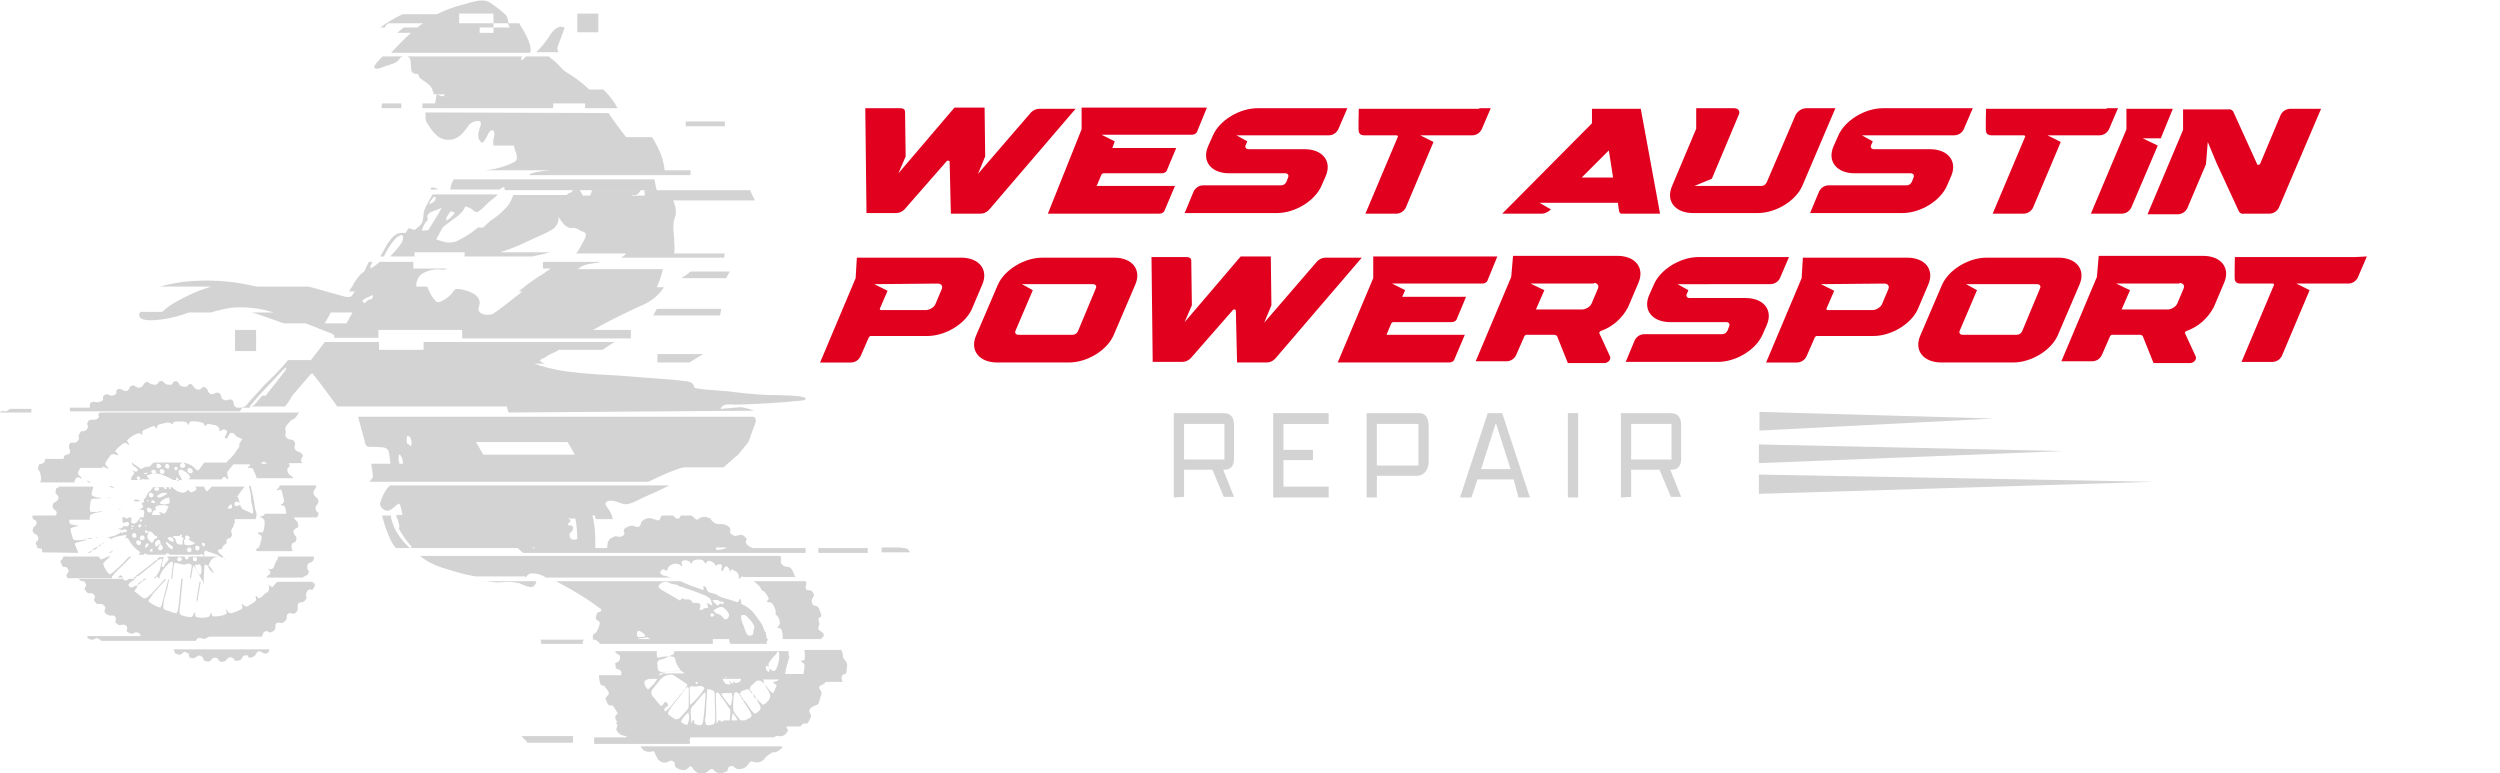 <?xml version="1.0" encoding="utf-8"?>
<!-- Generator: Adobe Illustrator 25.4.2, SVG Export Plug-In . SVG Version: 6.00 Build 0)  -->
<svg version="1.1" id="logo_full" xmlns="http://www.w3.org/2000/svg" xmlns:xlink="http://www.w3.org/1999/xlink" x="0px" y="0px"
	 viewBox="0 0 414.9 128.3" style="enable-background:new 0 0 414.9 128.3;" xml:space="preserve">
<style type="text/css">
	.st0{fill:#D3D3D3;}
	.st1{fill-rule:evenodd;clip-rule:evenodd;fill:#D3D3D3;}
	.st2{fill:#E1001E;}
</style>
<g id="Group_2" transform="translate(-71.097 -96.24)">
	<g id="Group_1">
		<path id="Path_22" class="st0" d="M177.4,220.1c0.3,0.7,1,1,1.7,0.9c0.2,0,0.4-0.2,0.6,0c0.1,0.4,0.3,0.7,0.5,1.1
			c0.4,0.7,1.3,0.9,1.9,0.5c0.1,0,0.1-0.1,0.2-0.1c0.3-0.1,0.8,0.2,0.8,0.5c-0.1,0.6,0.3,0.7,0.7,0.9c0.6,0.2,1.1,0.3,1.6-0.3
			c0.2-0.3,0.5-0.2,0.7,0.2c0.5,0.8,1.5,1.1,2.3,0.6c0,0,0.1,0,0.1-0.1c0.1-0.1,0.2-0.2,0.4-0.3c0.2-0.2,0.5-0.2,0.6,0
			c0,0,0.1,0.1,0.1,0.1c0.2,0.2,0.4,0.4,0.7,0.4c0.5,0.1,1,0,1.5-0.3c0-0.1,0.1-0.2,0.1-0.3c0-0.3,0.2-0.5,0.5-0.5
			c0.2-0.1,0.5,0,0.6,0.2c0.1,0.1,0.2,0.1,0.3,0.2c0.6,0.2,1.4,0,1.8-0.5c0.2-0.3,0.4-0.5,0.6-0.7c0.1,0,0.2,0,0.2,0
			c0.8,0.4,1.8,0.1,2.2-0.6c0,0,0-0.1,0.1-0.1c0-0.1,0.1-0.1,0.2-0.2c0.2-0.2,0.5-0.3,0.7-0.5c0.1-0.1,0.2-0.1,0.4-0.1
			c0.4,0,0.8-0.2,1.1-0.5c0.2-0.1,0.3-0.3,0.3-0.5L177.4,220.1L177.4,220.1z M133.4,107.6c0.5,0.2,1.3-0.3,1.7-0.4
			c0.6-0.2,2-0.5,2.3-1.2c0.1-0.2,0.4-0.4,0.7-0.4h-3.5C134.2,106,132.7,107.4,133.4,107.6L133.4,107.6z M162.9,106.2
			c-0.3-0.2-0.5-0.4-0.7-0.6h-3.8c-0.1,0.1-0.3,0.3-0.4,0.4c-0.1,0.1-0.2,0.3-0.4,0.1c0-0.1,0-0.2,0-0.2c0-0.1,0.1-0.2,0.1-0.3h-19
			h0c1.2,0.4-0.1,2.8,1.4,2.9c0.1,0,0.2,0,0.3,0c0.2,0.1,0.2,0.5,0.3,0.6c0.6,0.6,1.5,0.9,2,1.7c0.2,0.4,0.3,0.7,0.4,1.1h1.8
			c0,0.2-0.2,0.4-0.4,0.3c-0.2,0-0.4-0.1-0.6-0.2c-0.1-0.1-0.3-0.1-0.3,0c0,0-0.1,0.1-0.1,0.1c0,0.4-0.1,0.8-0.2,1.3h-2.1v0.8h21.7
			v-0.8h5.3v0.8h5.4c-0.1-0.2-0.3-0.4-0.4-0.7c-0.6-0.9-1.2-1.7-2-2.4h-2.3c-0.4-0.4-0.9-0.8-1.4-1.2c-0.8-0.7-1.7-1.2-2.6-1.8
			C164.2,107.6,163.7,106.8,162.9,106.2L162.9,106.2z M141.7,114.9c0,0.5,0,1,0.1,1.4c0.1,0.2,0.2,0.5,0.4,0.7
			c0.9,1.4,1.9,2.7,3.8,2.4c1.4-0.2,2.2-1.4,3-2.5c0.4-0.4,0.9-0.6,1.5-0.6c0.2,0,0.4,0.1,0.4,0.4c0,0.1,0,0.1,0,0.2
			c-0.3,1-0.8,2.1,0,2.9c0.4,0.5,0.9-0.8,1.1-1.1c0.1-0.2,0.3-0.7,0.6-0.8c0.8-0.3,0.5,1.1,0.4,1.4s0,0.7,0,1.1h3.4c0,0,0,0,0,0.1
			c0.1,0.6,0.7,1.7,0.4,2.3c-0.1,0.1-0.2,0.2-0.3,0.3c-1.6,0.8-3.3,1.3-5,1.4h10.8c-0.9,0.1-1.8,0.2-2.6,0.4c-0.3,0-0.6,0.2-0.8,0.4
			h26.8v-0.8h-4.3c-0.1-0.9-0.3-1.8-0.6-2.6c-0.4-1-0.9-2-1.5-2.9h-4.3c-1-1.3-2-2.6-2.9-4L141.7,114.9z M196,211.3l-0.4-0.6
			C195.6,211,195.7,211.3,196,211.3L196,211.3z M100.2,204.7c0.1,0,0.2,0.1,0.3,0.1c0.3,0.2,0.7,0.1,0.9-0.2c0,0,0,0,0,0
			c0.1-0.1,0.2-0.1,0.3-0.2l0.7,0.3c0,0.2,0.1,0.4,0.1,0.6c0.4,0.3,0.9,0.2,1.3-0.1c0.3-0.3,0.8-0.2,1,0.3c0.1,0.1,0.1,0.3,0.2,0.4
			c0.1,0,0.3,0.1,0.4,0.1c0.3,0.1,0.6,0,0.8-0.3c0.1-0.2,0.3-0.3,0.5-0.3c0.2,0,0.4,0,0.5,0.1c0.1,0.2,0.2,0.4,0.4,0.5
			c0.2,0.1,0.4,0.1,0.7,0c0.2,0,0.3-0.2,0.5-0.4c0.2-0.3,0.7-0.4,1-0.1c0,0,0,0,0,0c0.1,0.1,0.2,0.2,0.3,0.4c0.1,0,0.2,0,0.3,0
			c0.4,0,0.7-0.1,0.9-0.5c0.1-0.4,0.5-0.4,0.9-0.4l0.2,0.4c0.2,0,0.4,0,0.5-0.1c0.3,0,0.6-0.3,0.7-0.6c0.2-0.4,0.6-0.5,1-0.2
			c0.2,0.2,0.4,0.2,0.6,0.2c0.3,0,0.6-0.3,0.6-0.6c0,0,0,0,0-0.1H99.9C100,204.3,100.1,204.5,100.2,204.7L100.2,204.7z M211,205.2
			c0-0.4-0.1-0.8-0.3-1.1h-6.1c0.1,0.6,0.1,1.1,0,1.7l-0.6,0.1c0.1,0.1,0.1,0.2,0.1,0.2c0.4,0.1,0.6,0.5,0.5,0.9
			c0,0.3-0.1,0.5-0.1,0.8c0,0.1,0,0.2-0.1,0.3h-3c0,0,0-0.1,0-0.1c0.1-0.8,0.4-1.6,0.6-2.4c0-0.1,0.1-0.2,0.1-0.2
			c-0.1-0.4-0.2-0.7-0.1-1.1H183c0,0,0,0.1,0,0.1c0,0.2-0.1,0.5-0.3,0.5c-0.2,0.1-0.5,0.2-0.7,0.3c0.4-0.1,0.8,0,1.1,0.2
			c0.1,0.7,0.4,1.4,0.9,2c-0.1,0.1-0.1,0.1-0.1,0.1c-0.9,0.1-1.9,0.2-2.8,0.3c-0.1,0-0.3,0-0.4-0.1c-0.2,0-0.4-0.2-0.4-0.4
			c-0.1-0.3-0.1-0.6-0.1-0.8c-0.1-0.3,0.1-0.7,0.5-0.8c0,0,0.1,0,0.1,0c0.5-0.1,0.9-0.3,1.3-0.5c-0.2,0-0.4,0-0.6,0
			c-0.4,0-0.8,0.1-1.3,0.2c-0.1-0.2-0.1-0.3-0.1-0.5c0-0.2,0-0.4,0-0.6h-6.9c0,0.2,0.2,0.4,0.4,0.5c0.3,0.1,0.4,0.3,0.4,0.6
			c0,0.3-0.1,0.6-0.4,0.7c-0.1,0.1-0.3,0.1-0.4,0.2c0,0.3,0.1,0.6,0.1,0.9c0.2,0,0.4,0.1,0.6,0.2c0.3,0.1,0.4,0.5,0.3,0.8
			c0,0,0,0.1,0,0.1l0,0h-3.7c0,0.5,0.1,1.1,0.3,1.6l0.6,0.2c0.2,0.3,0.4,0.5,0.6,0.8c0.2,0.2,0.2,0.6-0.1,0.8
			c-0.1,0.1-0.2,0.3-0.3,0.4c0,0.2,0.1,0.4,0.2,0.6c0.1,0.4,0.3,0.7,0.8,0.6c0.1,0,0.3,0.1,0.3,0.2c0.2,0.3,0.5,0.7,0.7,1.1
			c-0.1,0.1-0.2,0.3-0.3,0.4c-0.1,0.1-0.1,0.2-0.1,0.3c0,0.3,0.2,0.6,0.4,0.8h-0.3c0.1,0.2,0.2,0.4,0.3,0.6
			c-0.1,0.1-0.2,0.3-0.2,0.4c0,0.1,0,0.2,0,0.3c0.2,0.4,0.6,0.8,1.1,0.9l0.5,0.1c0,0.1,0.1,0.1,0.1,0.2h-5.4v1.1h15.9
			c0-0.1,0-0.3,0-0.4c-0.1-0.3,0-0.5,0.1-0.7h13.9c0.2-0.2,0.5-0.3,0.8-0.2c0.6,0.1,1.1-0.2,1.4-0.8c0.1-0.1,0.1-0.2,0-0.3
			c-0.1-0.2-0.2-0.3-0.2-0.5h2.3c0,0,0.1-0.1,0.1-0.1c0,0,0.1-0.1,0.1-0.1c0.1-0.2,0.4-0.3,0.6-0.3c0.1,0,0.3,0,0.4,0
			c0.1-0.2,0.2-0.3,0.3-0.5c0.2-0.4,0.5-0.8,0.1-1.2c-0.2-0.3-0.1-0.6,0.1-0.8c0.2-0.2,0.5-0.4,0.9-0.5c0.2-0.1,0.4-0.2,0.5-0.4
			c0.1-0.4,0.2-0.8,0.3-1.1c0.2-0.4,0.2-0.8-0.1-1.1c-0.2-0.2-0.2-0.5,0-0.7c0.1,0,0.2,0,0.3-0.1c0.2-0.1,0.5-0.2,0.6-0.5h2.9l0,0
			c-0.2-0.2-0.3-0.6-0.2-0.9c0.1-0.3,0.3-0.3,0.5-0.4c0.1,0,0.1-0.1,0.2-0.1c0.1-0.2,0.1-0.4,0.1-0.6c0.1-0.5,0.2-1.1-0.2-1.5
			C211,205.4,211,205.3,211,205.2L211,205.2z M198.3,206.7l0.4,0.2c-0.1-0.3-0.1-0.6,0.1-0.8c0.2-0.3,0.4-0.5,0.6-0.8
			c0.2-0.3,0.6-0.4,0.6-0.8c0,0,0.2-0.1,0.2-0.1c0.1,0,0.2,0.1,0.2,0.2c0.1,0.9-0.1,1.9-0.5,2.7c-0.1,0.2-0.3,0.3-0.5,0.3
			c-0.1,0-0.1-0.1-0.2-0.1c-0.1-0.1-0.3-0.3-0.4-0.4c0.1,0.3,0,0.5-0.2,0.7C198.3,207.4,198,207.2,198.3,206.7L198.3,206.7z
			 M191.7,208.6c0,0.1-0.1,0.1-0.2,0.1c-0.1,0-0.1,0-0.1-0.1C191.5,208.6,191.6,208.6,191.7,208.6L191.7,208.6z M191,208.9h1l0,0
			l0,0h2.1c0,0.1-0.1,0.2-0.1,0.3c-0.2,0.3-0.5,0.4-0.8,0.4c-0.1,0-0.1-0.1-0.2-0.1c0-0.1-0.1-0.2-0.1-0.3c-0.1,0.2-0.1,0.3-0.2,0.5
			c-0.4-0.1-0.4-0.4-0.6-0.6c0.1,0.2,0.1,0.4,0.2,0.6c0,0,0,0.1,0,0.1C191.7,209.9,191.4,209.8,191,208.9C191,209,191,209,191,208.9
			L191,208.9z M186.6,209.4c0.1,0,0.2,0,0.3,0.1c0,0,0,0.1,0,0.1c0,0.1-0.1,0.1-0.2,0.2c-0.1-0.1-0.1-0.2-0.2-0.3
			C186.5,209.5,186.6,209.4,186.6,209.4L186.6,209.4z M185.7,210.1c0.5,0.1,1,0.1,1.4,0c0.4-0.1,0.8,0.1,0.9,0.4
			c-0.6,1-1.4,1.9-2.3,2.7c0,0-0.1-0.1-0.1-0.1c0-0.9,0-1.8-0.1-2.6C185.6,210.3,185.7,210.2,185.7,210.1L185.7,210.1z M180.5,208.1
			c1.1-0.5,2.4-0.4,3.6-0.6l0.6,0.5h-2.8c-0.1,0-0.2,0.1-0.3,0.1c0,0,0,0,0-0.1h-0.5c-0.2,0.2-0.4,0.3-0.6,0.3
			C180.5,208.2,180.5,208.2,180.5,208.1L180.5,208.1z M178.3,210.3c-0.5-0.9-0.3-1.2,0.6-1.4h1.3c-0.4,0.7-1,1.3-1.6,1.8
			C178.6,210.6,178.5,210.5,178.3,210.3L178.3,210.3z M181.7,214.2c-0.1,0.1-0.2,0.1-0.3,0c0,0,0,0,0,0c-0.1-0.1-0.1-0.3,0-0.4
			c0,0,0,0,0,0c0.2-0.2,0.4-0.3,0.6-0.5c-0.1-0.4-0.1-0.4-0.5-0.6c-0.3,0.2-0.3,0.6-0.7,0.7c-0.1-0.1-0.2-0.1-0.2-0.2
			c-0.4-0.4-0.7-0.9-1.1-1.3c-0.4-0.4-0.4-1,0-1.4c0.4-0.5,0.8-1,1.2-1.5h0l0,0l0.1-0.1c0.2-0.2,0.4-0.4,0.7-0.5
			c0.3-0.1,0.6-0.2,0.9-0.2c0.2,0,0.3,0,0.5,0.1c0.7,0.5,1.4,0.9,2.1,1.4c0.1,0.1,0.1,0.1,0.2,0.2l-0.6,1l0,0
			c-0.2,0.2-0.4,0.4-0.6,0.6c-0.5,0.7-1.1,1.3-1.6,2C182.2,213.7,182,213.9,181.7,214.2L181.7,214.2z M183,215.5
			c-0.3-0.2-0.6-0.4-0.9-0.6c-0.1-0.1-0.2-0.3-0.1-0.5c0.2-0.3,0.3-0.5,0.5-0.8c0.6-0.8,1.2-1.5,1.8-2.3c0.1-0.1,0.3-0.3,0.2-0.5
			c0.2,0,0.2-0.2,0.4-0.3c0.1-0.1,0.2-0.2,0.4-0.3c0,0.1,0.1,0.3,0.1,0.4c0,0.9,0,1.8,0,2.7c0,0.3-0.1,0.6-0.3,0.8
			c-0.4,0.4-0.8,0.9-1.2,1.3C183.7,215.6,183.3,215.7,183,215.5L183,215.5z M184.3,216.2c-0.1-0.1-0.2-0.1-0.2-0.2
			c0.3-0.6,0.7-1.1,1.2-1.5c0.3,0.6,0.2,1.3-0.1,2c-0.1,0-0.3,0-0.4,0C184.6,216.4,184.5,216.3,184.3,216.2L184.3,216.2z
			 M184.9,216.5h0.7C185.4,216.5,185.2,216.5,184.9,216.5L184.9,216.5z M187.8,215.8c0,0.1,0,0.3-0.1,0.4c0,0.2-0.2,0.4-0.4,0.4
			c0,0-0.1,0-0.1,0c-0.3-0.1-0.5-0.1-0.8-0.2c-0.1-0.2-0.1-0.4-0.1-0.6H186c0,0.2-0.1,0.4-0.2,0.6c0-0.1,0-0.1,0-0.2
			c0-0.6,0-1.1-0.1-1.7c0-0.4,0.1-0.9,0.4-1.1c0.5-0.6,1-1.2,1.5-1.8c0.1-0.1,0.3-0.3,0.5-0.5c0,0.1,0.1,0.2,0.1,0.4
			C188.1,212.9,188,214.4,187.8,215.8L187.8,215.8z M189.6,216.4c-0.3,0.1-0.6,0.2-1,0.2c-0.2,0-0.4-0.1-0.4-0.4
			c0-0.1-0.1-0.2-0.1-0.3c0-0.2,0-0.4,0.1-0.6c0-0.5,0.1-1,0.1-1.5c0-0.5,0-1.1,0.1-1.6c0-0.5,0-1,0.1-1.6c0.4,0,0.7,0.2,1.1,0.3
			c0,0.2,0.1,0.4,0.1,0.5c0,1.4,0.1,2.9,0.1,4.3C189.7,216,189.7,216.2,189.6,216.4L189.6,216.4z M192.2,215.8h-0.9
			c-0.2,0.1-0.4,0.2-0.6,0.2c0-0.1,0-0.1,0-0.2h-0.4c0,0.2-0.1,0.3-0.3,0.5c0-1.6-0.1-3.2-0.1-4.8c0-0.1,0-0.2,0.1-0.3
			c0.2-0.1,0.3,0,0.4,0.1c0,0,0,0,0,0c0.6,0.8,1.2,1.7,1.8,2.6c0.1,0.1,0.1,0.3,0.1,0.5C192.3,214.9,192.2,215.3,192.2,215.8
			L192.2,215.8z M192.2,213.3c-0.5-0.6-1-1.2-1.4-1.9c0.6-0.3,1.2,0,1.7-0.2c0.2,0.6,0.2,0.6-0.1,2.1
			C192.3,213.3,192.2,213.3,192.2,213.3L192.2,213.3z M192.5,215.8c0-0.4,0.1-0.8,0.2-1.2c0.3,0.3,0.6,0.7,0.8,1.2H192.5z
			 M195.5,215.4c-0.1,0.1-0.2,0.1-0.4,0.2c-0.1,0.1-0.3,0.1-0.4,0.2h-0.6c-0.2-0.1-0.4-0.3-0.5-0.5c-0.9-1.1-0.9-1.1-0.8-2.6
			c0-0.4,0-0.7,0.1-1.1c0-0.2,0.1-0.5,0.4-0.5l0.5,0.3c0,0.2,0.1,0.4,0.3,0.5c0,0.2,0.1,0.4,0.3,0.5c0,0.1,0.1,0.3,0.2,0.4
			c0.3,0.5,0.6,0.9,0.9,1.4c0.1,0.2,0.2,0.4,0.3,0.6C195.9,215,195.8,215.3,195.5,215.4L195.5,215.4z M198.7,212.4
			c-0.3,0.3-0.5,0.7-1,0.8l-1.1-1c-0.1-0.3-0.3-0.6-0.5-0.8c0,0.3,0.2,0.7,0.5,0.8c0.1,0.1,0.1,0.3,0.2,0.4c0.1,0.2,0.3,0.4,0.4,0.7
			c0.2,0.4,0.2,0.6-0.1,0.9c-0.2,0.2-0.4,0.3-0.7,0.5c-0.4-0.3-0.7-0.6-0.9-1c-0.2-0.3-0.5-0.7-0.7-1c-0.1-0.1-0.2-0.2-0.3-0.2
			c0-0.2-0.1-0.4-0.3-0.5c0-0.2-0.2-0.4-0.3-0.5c0-0.3,0.2-0.5,0.4-0.6c0.3-0.1,0.6-0.2,0.9-0.3l0.4,0.3c-0.1-0.3-0.1-0.6,0.1-0.8
			c0.4-0.3,0.7-0.6,1-0.9h0.6c0.1,0.1,0.2,0.2,0.4,0.3c0.1,0.1,0.3,0.2,0.4,0.4c0,0.1,0,0.3,0.2,0.4c0,0.2,0.2,0.4,0.3,0.5
			c0.1,0.3,0.2,0.5,0.3,0.8C199,211.6,198.9,212.1,198.7,212.4L198.7,212.4z M199.5,209.4c0,0-0.1,0.1-0.1,0.1l0.6,0.5
			c-0.2,0.5-0.4,0.9-0.6,1.3c-0.2-0.1-0.3-0.2-0.4-0.3c-0.2-0.2-0.3-0.4-0.5-0.5l0,0c0-0.2-0.2-0.4-0.4-0.5l-0.2-0.3l0,0l-0.1-0.6
			c0,0-0.1,0-0.1-0.1h2.7C200.2,209.2,199.9,209.4,199.5,209.4L199.5,209.4z M106.9,188.7c0.1,0,0.3-0.1,0.4-0.1h-4.9
			c0,0.1,0,0.1,0,0.2c-0.1,0.1-0.1,0.2-0.2,0.3c-0.3,0-0.5-0.2-0.4-0.5v0h-3c0.1,0.1,0.2,0.2,0.3,0.4c-0.1,0.3-0.3,0.5-0.5,0.7
			c-0.2,0.2-0.2,0.4-0.3,0.6h-0.4c0.1-0.6,0.2-1.1,0.4-1.6h-0.7c-0.2,0.1-0.4,0.2-0.4,0.5c-0.1,0-0.2,0-0.3,0.1
			c-1,0.8-2,1.6-3.1,2.4c-0.1,0-0.1,0.1-0.1,0.2c-0.2,0.1-0.4,0.1-0.5,0.3h0.4c0.1-0.1,0.1-0.2,0.2-0.3c0.1,0,0.2-0.1,0.3-0.1
			c1-0.8,2-1.6,3-2.4c0.1-0.1,0.1-0.2,0.2-0.2l0.7-0.3c0,0.1,0,0.2,0,0.3c-0.1,0.6-0.3,1.1-0.4,1.7c-0.1,0.2-0.2,0.3-0.3,0.5
			c-0.1,0.2-0.2,0.4-0.4,0.5c-0.1,0.1-0.2,0.2-0.3,0.3h0.3c0.1-0.1,0.1-0.2,0.1-0.3l0.3,0.1c0,0.1,0,0.1,0,0.2h0.2
			c0.2-0.7,0.5-1.3,1-1.8l0,0c0.3-0.3,0.5-0.6,0.8-0.8c0.1-0.1,0.3-0.1,0.4-0.2c0,0.1,0.1,0.3,0.1,0.4c-0.1,0.8-0.2,1.7-0.3,2.5h0.2
			c0.1-0.7,0.1-1.3,0.2-2c0-0.2,0.1-0.5,0.2-0.7c0.3,0.1,0.6,0.2,0.9,0.2c0.4,0.2,0.8,0.2,1.2,0c0.1,0,0.1,0,0.2,0
			c0.2,0,0.5,0.1,0.5,0.3c0,0.1,0,0.1,0,0.2c-0.1,0.6-0.2,1.3-0.3,1.9h0.2l0.2-1.2c0-0.3,0.1-0.5,0.2-0.9c0.1,0.1,0.2,0.2,0.3,0.4
			c0.3,0.6,0.7,1.2,1,1.8c0.1,0.1,0.1,0.2,0.2,0.3c0.1,0.2,0.1,0.4,0.2,0.6c0-0.3,0-0.5,0-0.7c0-0.1,0-0.1,0-0.2
			c0-0.7,0.1-1.3,0.1-2c0-0.3,0.2-0.5,0.5-0.2c0.1,0,0.1,0.1,0.2,0.1c0-0.1,0-0.3,0.1-0.3C106,189.3,106.3,188.8,106.9,188.7
			L106.9,188.7z M100.8,189.4c-0.2,0-0.3-0.2-0.3-0.4c0.1-0.2,0.2-0.3,0.4-0.3c0.2,0,0.4,0.2,0.4,0.4
			C101.2,189.3,101,189.4,100.8,189.4L100.8,189.4z M103.1,189c0-0.2,0.1-0.3,0.3-0.3c0,0,0,0,0,0c0.2,0,0.4,0.1,0.4,0.3
			c0,0.2-0.1,0.4-0.3,0.4S103.1,189.3,103.1,189C103.1,189.1,103.1,189.1,103.1,189z M104.4,191.6c-0.1,0-0.1,0-0.2,0
			c-0.4-0.5-0.6-1-0.8-1.6l0.9-0.1C104.6,190.4,104.6,191,104.4,191.6L104.4,191.6z M108.3,189.1
			C108.3,189.1,108.3,189.2,108.3,189.1c0.1,0,0.1-0.1,0.1-0.1c0,0-0.1-0.1-0.1-0.1C108.3,189,108.3,189.1,108.3,189.1L108.3,189.1z
			 M158.4,192c0.2-0.3,0.5-0.6,0.9-0.6c0.9,0,1.7,0.2,2.4,0.7h20.6l-0.2-0.1c-0.2-0.1-0.4-0.1-0.7-0.2c-0.4-0.1-0.4-0.1-0.8-0.5
			c0.4-0.7,0.5-0.7,1.2-0.3c0.1-0.8,0.8-1.3,1.6-1.2c0.3,0,0.6,0.2,0.8,0.4c0,0,0.1,0,0.1-0.1c0.1-0.2-0.3-0.5,0-0.7
			c0.4-0.3,0.9-0.2,1.3,0.1c0.1,0.1,0.1,0.2,0.1,0.2c0,0,0.1,0,0.2,0.1c0.1-0.2,0.1-0.4,0.2-0.5c0.3-0.1,0.6-0.2,0.9-0.2
			c0.7,0,0.8,0.1,1.2,0.7c0.4-0.6,0.5-0.6,1.1-0.3c0.3,0.2,0.4,0.2,0.6,0.7c0.1-0.1,0.2-0.3,0.4-0.3c0.2,0,0.3,0,0.5,0
			c0.1,0.1,0.1,0.2,0.1,0.4c0,0.2-0.1,0.3-0.1,0.5c0,0.1,0.1,0.2,0.1,0.2c0.1,0,0.2,0,0.2-0.1c0.1-0.1,0.1-0.3,0.2-0.4
			c0.1-0.3,0.4-0.4,0.6-0.1c0.1,0.1,0.2,0.2,0.2,0.3c0.1,0.1,0.1,0.3,0.2,0.4c0.1-0.1,0.2-0.3,0.2-0.4c0.2,0.1,0.4,0.2,0.6,0.3
			c0.5,0.3,0.6,0.5,0.6,1c0,0.1,0,0.2,0,0.3c0,0,0.1,0,0.1,0c0.1-0.1,0.2-0.2,0.3-0.3c0.1-0.1,0.3-0.1,0.4,0h8.6
			c0-0.1-0.1-0.1-0.1-0.2c-0.1-0.2-0.2-0.5-0.3-0.7c-0.2-0.4-0.4-0.8-1-0.8c-0.4,0-0.7-0.2-0.9-0.5c-0.2-0.2-0.1-0.5-0.1-0.7
			c0-0.2,0-0.4-0.1-0.6h-59.8c1.1,0.9,2.3,1.5,3.5,1.9c1.4,0.4,2.8,0.9,4.2,1.2c0.5,0.1,1,0.2,1.5,0.3h8.2
			C158.3,192.1,158.4,192,158.4,192z M106.6,191.4c-0.2-0.6-0.6-1.1-1.1-1.5C105.7,190.6,106.1,191.1,106.6,191.4L106.6,191.4z
			 M89.8,191.8c0.2-0.3,0.5-0.6,0.8-0.9c0.6-0.6,1.3-1.2,1.9-1.9c0.1-0.1,0.3-0.3,0.4-0.4h-0.3c-0.4,0.3-0.7,0.7-1,1
			c-0.6,0.6-1.2,1.2-2,1.8c-0.1,0.1-0.2,0.1-0.3,0.2c-0.5-0.5-0.9-1.1-1.1-1.8c0.3-0.4,0.7-0.8,1.1-1.1c0,0,0.1,0,0.1-0.1h-0.4l0,0
			c-0.4,0.2-0.8,0.4-1.2,0.5c-0.1-0.2-0.2-0.3-0.3-0.5h-5.9c0,0,0,0,0,0.1c-0.1,0.3-0.3,0.5-0.5,0.7c0.1,0.3,0.3,0.6,0.4,0.9
			c0.4,0,0.7,0,0.9,0.4c0.2,0.4-0.1,0.7-0.3,1c0,0.1,0.1,0.2,0.1,0.3s0.1,0.1,0.1,0.2h7.4C89.6,192,89.7,191.9,89.8,191.8
			L89.8,191.8z M105.5,190L105.5,190L105.5,190L105.5,190L105.5,190z M90.6,192.1h0.9c-0.1-0.2-0.2-0.3-0.4-0.4
			C90.9,191.8,90.8,192,90.6,192.1z M115.3,192.1h6c0.1-0.1,0.3-0.2,0.5-0.3c0.4-0.1,0.6-0.4,0.5-0.8c0-0.1,0-0.1-0.1-0.2
			c-0.1-0.1-0.1-0.2-0.1-0.3c-0.1-0.4,0.1-0.8,0.5-0.9c0.4-0.1,0.6-0.4,0.6-0.8c0-0.1,0-0.1,0-0.2c0,0,0,0,0,0h-6
			c0.1,0.2,0,0.4-0.1,0.5c-0.2,0.4-0.4,0.7-0.5,1.1c-0.1,0.4-0.5,0.6-0.8,0.5c0,0,0,0-0.1,0c0,0-0.1,0-0.2,0
			c0.1,0.1,0.1,0.1,0.2,0.1c0.3,0.3,0.3,0.4,0.2,0.7C115.6,191.7,115.4,191.9,115.3,192.1L115.3,192.1z M178.7,176.2
			c1.2-0.6,2.3-1.1,3.5-1.6c0.8-0.3,1.5-0.6,2.4-0.8h6.6c0.3-0.3,0.6-0.6,0.9-0.8c0.5-0.5,1-0.9,1.5-1.3l0,0l1.7-2.1l0,0
			c0.2-0.5,0.4-1,0.5-1.4c0.2-0.6,0.5-1.2,0.7-1.9c0.1-0.4,0-0.8-0.4-0.9h-65.6c0.4,1.3,0.7,2.6,1.1,4c0.1,0.5,0.2,1,0.8,1
			c0.8,0,1.6,0,2.4,0.1c0.7,0.2,0.8,0.5,0.9,1.1c0.1,0.6,0.1,1.1,0.2,1.6h-1.4c0,0,0,0,0,0c0,0-0.1,0-0.1,0h-1.7
			c0.1,0.7,0.2,1.4,0.3,2c0,0.3-0.3,0.7-0.6,1H178.7z M165.3,169.6l1.2,2.1h-15.2l-1.2-2.1H165.3z M138.6,168.8
			c0-0.1,0.1-0.2,0.2-0.2c0.1,0,0.2,0.1,0.3,0.1c0.3,0.5,0.4,1,0.2,1.6c-0.2-0.2-0.5-0.4-0.7-0.5
			C138.6,169.4,138.6,169.1,138.6,168.8L138.6,168.8z M137.3,171.7c0.1,0,0.2,0,0.2,0c0.3,0.4,0.5,1,0.5,1.5h-0.6
			C137.2,172.7,137.2,172.2,137.3,171.7L137.3,171.7z M93.1,174.5l0.1,0C93.2,174.5,93.1,174.5,93.1,174.5
			C93.1,174.5,93.1,174.5,93.1,174.5z M77.7,176.3h5.7c0.1-0.2,0.1-0.4,0.2-0.5c0.1-0.3,0.3-0.4,0.6-0.3c0.1,0,0.2,0.1,0.2,0.1
			s0.2,0,0.3,0.1c-0.1-0.3-0.3-0.4-0.4-0.5c-0.3-0.2-0.3-0.3-0.2-0.7c0.1-0.2,0.2-0.4,0.3-0.6H88l0.1-0.1c0-0.1,0.1-0.1,0.2-0.1
			l0.6,0.3l0.1,0c0,0,0,0,0,0c0.1-0.2,0-0.2-0.1-0.3c-0.4-0.4-0.4-0.5-0.1-1c0.2-0.2,0.3-0.5,0.5-0.7c0.2-0.4,0.7-0.5,1-0.3
			c0,0,0,0,0,0c0.1,0,0.2,0.1,0.4,0.1c0-0.4-0.4-0.4-0.5-0.7c0.4-0.5,0.8-0.9,1.3-1.2c0.2-0.2,0.5-0.2,0.7,0
			c0.1,0.1,0.2,0.1,0.3,0.2c0.1-0.3-0.3-0.4-0.3-0.8c0.5-0.5,1.1-0.9,1.7-1.1c0.2-0.1,0.5-0.1,0.6,0.1c0,0,0,0.1,0.1,0.1
			c0.2-0.1,0.1-0.3,0.1-0.4c0-0.2,0.1-0.3,0.3-0.4c0.5-0.2,0.9-0.4,1.4-0.6c0.3-0.1,0.3-0.1,0.6,0.3c0,0,0.1,0.1,0.1,0.1
			c0.1-0.6,0.2-0.7,0.7-0.8c0.3-0.1,0.6-0.1,0.9-0.2c0.4-0.1,0.8,0,1,0.3c0.1-0.3,0.3-0.5,0.6-0.5c0.4,0,0.8,0,1.2,0
			c0.4,0,0.7,0.2,0.8,0.5c0,0,0.1,0.1,0.1,0.1l0.2-0.6c0.7-0.1,1.4,0,2.1,0.2c0.3,0.1,0.3,0.4,0.4,0.6c0.2-0.2,0.3-0.4,0.6-0.4
			c0.4,0.1,0.7,0.1,1.1,0.2c0.4,0.1,0.8,0.5,0.7,0.9c0,0,0,0.1,0.1,0.1c0.7-0.4,0.7-0.4,1.2,0c0,0.4-0.4,0.7-0.4,1.1
			c0.1,0.1,0.3,0.2,0.4,0c0.2-0.3,0.3-0.5,0.5-0.8c0.3-0.1,0.7,0.1,0.8,0.3c0.1,0.2,0.3,0.3,0.5,0.4c0.2,0.1,0.5,0.2,0.7,0.3
			c-0.1,0.2-0.2,0.3-0.3,0.5c-0.1,0.1-0.2,0.3-0.2,0.4c0.1,0.4-0.1,0.6-0.3,0.8c-0.4,0.7-0.9,1.3-1.5,1.8c-0.1,0.1-0.2,0.2-0.3,0.4
			H105c-0.3,0.4-0.5,0.7-0.8,1.1c-0.1,0.1-0.2,0.2-0.3,0.2c-0.5-0.2-0.7-0.7-1.2-0.9c-0.4-0.2-0.7-0.3-1.1-0.4h-0.1
			c0.1,0.1,0.2,0.2,0.3,0.3c0.1,0.1,0,0.3,0,0.4c-0.1,0.1-0.2,0.2-0.4,0.2c-0.2,0-0.4-0.1-0.4-0.3c0-0.1,0-0.3,0.1-0.4
			c0.1-0.1,0.2-0.1,0.3-0.2h-4.7c-0.2,0.1-0.4,0.2-0.5,0.4c-0.1,0.2-0.3,0.3-0.6,0.3c-0.3,0-0.6,0.1-0.9,0.3c-0.1,0.1-0.3,0-0.4,0
			c-0.2-0.3-0.5-0.4-0.8-0.6c-0.2-0.1-0.3-0.2-0.4-0.4h-0.1c0,0.3,0.2,0.6,0.4,0.7c0.1,0,0.2,0.1,0.2,0.1c0.3,0.2,0.5,0.5,0.3,0.6
			c-0.2,0.2-0.4,0.1-0.6,0c-0.1,0-0.1-0.1-0.2-0.1c0.1,0.2,0.2,0.3,0.3,0.5c-0.1,0.1-0.2,0.2-0.3,0.4c-0.1,0.1-0.2,0.2-0.2,0.3
			c0,0.1,0,0.3-0.1,0.4h1.8c0,0,0,0,0-0.1s0.1-0.1,0.1-0.1c0.1,0,0.2,0.1,0.2,0.1h1c-0.2-0.2-0.3-0.4-0.5-0.6
			c0.8-0.4,1.7-0.5,2.5-0.2c0.6,0.2,1.2,0.5,1.8,0.8c0,0,0.1,0.1,0.1,0.1h1.5c-0.1-0.3-0.3-0.6-0.4-0.8c-0.1-0.1-0.1-0.3-0.2-0.5
			c0-0.2,0.1-0.4,0.3-0.4c0,0,0,0,0,0c0.1,0,0.2,0,0.3,0c0.6,0.3,1.1,0.7,1.4,1.2c-0.1,0.2-0.2,0.3-0.3,0.4h5.5
			c0-0.1,0.1-0.1,0.1-0.2c0,0,0,0,0.1-0.1c0.2-0.2,0.5-0.1,0.6,0.2c0,0,0,0,0,0h0.3c-0.1-0.4-0.2-0.7-0.2-1.1
			c0.2-0.3,0.5-0.6,0.7-0.9l0.3-0.4h2.8c0,0.2-0.1,0.3-0.3,0.4c0,0-0.1,0.1-0.1,0.1c0,0,0.1,0.1,0.1,0.1c0.4-0.1,0.8,0,0.9,0.4
			c0,0,0,0,0,0.1c0.2,0.3,0.3,0.6,0.4,0.9c0,0.1,0.1,0.2,0.1,0.3h6.1c-0.1-0.2-0.3-0.3-0.4-0.4c-0.3-0.1-0.5-0.4-0.6-0.8
			c-0.1-0.3,0-0.5,0.3-0.7c0,0,0-0.1,0.1-0.2l-0.2-0.4h2.3c-0.2-0.2-0.3-0.4-0.2-0.7c0.1-0.2,0.2-0.4,0.3-0.5
			c-0.3-0.5-0.3-0.5-0.8-0.7c-0.4-0.1-0.7-0.5-0.6-0.9c0,0,0-0.1,0-0.1c0.1-0.2,0.1-0.4,0-0.6c-0.1-0.2-0.3-0.4-0.6-0.4
			c-0.3,0-0.6-0.1-0.8-0.4c-0.4-0.5,0.1-0.7-0.1-1.1c-0.3-0.6,0.5-1.2,0.9-1.7c0.1-0.1,0.5-0.2,0.6-0.3c0.2-0.2,0.4-0.5,0.6-0.8
			c0.1-0.1,0.1-0.2,0.2-0.2H87.7c-0.3,0.1-0.3,0.5-0.2,0.7c0,0,0,0,0,0c0,0,0,0.2-0.1,0.2c-0.2,0.2-0.4,0.3-0.7,0.3
			c-0.2,0-0.3,0-0.5,0c-0.4,0-0.7,0.5-0.6,0.8s0.2,0.5-0.2,0.9c-0.1,0.1-0.2,0.1-0.3,0.2c-0.2,0-0.3,0-0.5,0
			c-0.1,0.1-0.2,0.2-0.3,0.4s-0.1,0.2-0.2,0.3c0.1,0.2,0.1,0.4,0.1,0.6c-0.1,0.2-0.2,0.3-0.4,0.5c-0.1,0.1-0.3,0.1-0.5,0.1
			c-0.2,0-0.3,0-0.5,0c-0.3,0.3-0.3,0.7-0.2,1c0.3,0.6,0.1,0.9-0.4,1c-0.3,0-0.5,0.2-0.5,0.5c0,0.1-0.1,0.2-0.1,0.2h-3
			c0,0.7-0.5,0.8-1,0.9c-0.1,0.3-0.2,0.5-0.2,0.8c0.1,0.1,0.2,0.3,0.3,0.4C78,175.6,78,176,77.7,176.3
			C77.7,176.2,77.7,176.2,77.7,176.3L77.7,176.3z M94.4,175.7c-0.1,0.2-0.3,0.2-0.4,0.2c0,0,0,0,0,0c-0.1-0.1-0.2-0.2-0.2-0.3
			c-0.1-0.1,0.1-0.3,0.3-0.3c0.1,0,0.2,0.1,0.2,0.1C94.3,175.4,94.4,175.6,94.4,175.7L94.4,175.7z M94.9,174.8
			c0.2-0.1,0.5-0.1,0.8-0.1C95.3,175,95.3,175,94.9,174.8L94.9,174.8z M96.6,174.9c-0.2,0-0.4-0.2-0.4-0.4c0-0.2,0.2-0.3,0.4-0.3
			c0,0,0,0,0,0c0.2,0,0.4,0.2,0.4,0.4c0,0,0,0,0,0C97,174.8,96.8,174.9,96.6,174.9C96.6,174.9,96.6,174.9,96.6,174.9L96.6,174.9z
			 M97.1,173.7c0-0.2,0-0.3,0-0.5c0.2,0,0.4,0,0.5,0.1c0.2,0.1,0.3,0.2,0.2,0.4c0,0.1-0.2,0.2-0.3,0.2
			C97.3,174,97.1,173.9,97.1,173.7L97.1,173.7z M98.1,174.9c-0.2,0-0.5-0.1-0.5-0.4c0,0,0,0,0-0.1c0-0.2,0.2-0.3,0.3-0.3
			c0.2,0,0.4,0.1,0.5,0.3c0,0,0,0,0,0.1C98.4,174.7,98.2,174.9,98.1,174.9L98.1,174.9z M99,174c-0.2,0-0.4-0.1-0.5-0.3
			c0,0,0,0,0-0.1c0-0.1,0.1-0.3,0.2-0.4c0.3,0,0.5,0.2,0.5,0.4C99.2,173.9,99.1,174,99,174C99,174,99,174,99,174L99,174z M100,173.9
			c0.1,0,0.1-0.2,0.3-0.2c0.2,0,0.3,0.2,0.3,0.3c0,0.1-0.1,0.2-0.3,0.3C100.2,174.3,100,174.1,100,173.9L100,173.9z M100.3,175.5
			c0.3,0,0.5,0.3,0.5,0.5C100.4,176.1,100.3,175.9,100.3,175.5L100.3,175.5z M102.7,174.8c-0.3,0-0.5-0.2-0.5-0.5
			c0-0.2,0.1-0.4,0.3-0.4c0.3,0,0.5,0.2,0.6,0.5C103.1,174.7,102.9,174.8,102.7,174.8L102.7,174.8z M114.5,173.1
			c0.2-0.3,0.5-0.3,0.8,0c0,0,0.1,0.1,0.1,0.1h-1C114.4,173.2,114.5,173.1,114.5,173.1L114.5,173.1z M86.2,176.3
			c-0.2-0.2-0.5-0.2-0.8-0.3c0.1,0.1,0.3,0.2,0.4,0.3H86.2z M93.2,174.5L93.2,174.5L93.2,174.5L93.2,174.5L93.2,174.5L93.2,174.5z
			 M89.6,176.9h-0.4c0.3,0.2,0.6,0.3,1,0.4C89.9,177.1,89.8,177,89.6,176.9z M91.3,180.7l-0.5,0v0.1L91.3,180.7L91.3,180.7z
			 M93.3,179.4c0.7,0.1,0.7,0.1,1.1-0.1l-0.9-0.2L93.3,179.4z M89,181h0.6v0L89,181L89,181z M88.8,178.9h0.7
			C89.3,178.8,89,178.8,88.8,178.9z M93,180.6h-0.5v0L93,180.6L93,180.6z M92.2,179.2h-0.3v0L92.2,179.2L92.2,179.2z M124,181.4
			c-0.4-0.2-0.6-0.6-0.5-1.1c0.1-0.2,0.2-0.3,0.3-0.4c0.2-0.3,0.2-0.7,0-0.9c0,0,0,0,0,0c-0.1-0.1-0.2-0.2-0.3-0.3
			c-0.4-0.3-0.5-0.8-0.2-1.2c0,0,0-0.1,0.1-0.1c0.1-0.2,0.2-0.4,0.2-0.6h-6.1c0,0.2-0.1,0.5-0.4,0.6c0,0-0.1,0.1-0.1,0.1
			c0.2,0.3,0.4-0.1,0.7,0c0.1,0.1,0.2,0.3,0.2,0.4c0.1,0.4,0.2,0.8,0.3,1.2c0.1,0.3,0,0.6-0.3,0.8c0,0-0.1,0-0.1,0
			c0,0-0.1,0.1-0.1,0.1l0,0.1c0.2,0,0.4,0.1,0.6,0.1c0.2,0.4,0.3,0.9,0.3,1.3H115c0,0.1,0,0.2-0.1,0.3c-0.1,0-0.2,0-0.3,0.1
			s-0.2,0-0.3,0c0,0.1,0,0.2,0.1,0.2c0.5,0.2,0.7,0.6,0.6,1.1c0,0.5-0.1,1-0.3,1.4h-0.8c0,0.3,0.2,0.3,0.3,0.4
			c0.3,0.1,0.4,0.4,0.3,0.6c-0.1,0.4-0.2,0.8-0.3,1.2c-0.1,0.3-0.3,0.5-0.7,0.6c0.1,0.1,0.2,0.2,0.2,0.3h6c-0.1-0.2-0.2-0.3-0.2-0.5
			c-0.1-0.3,0-0.8,0.3-0.9c0.5-0.1,0.5-0.5,0.5-0.9c-0.2-0.3-0.5-0.5-0.5-0.9s0.4-0.6,0.7-0.7c0.2-0.4,0.1-0.9-0.3-1.2
			c-0.2-0.1-0.2-0.3-0.3-0.5h3.8c0.2-0.2,0.3-0.6,0.2-0.9C124.1,181.5,124.1,181.4,124,181.4L124,181.4z M157.8,218.6
			c0.1,0.1,0.2,0.2,0.4,0.4c0.2,0.1,0.3,0.3,0.4,0.5h7.6v-1.1h-8.5C157.7,218.4,157.7,218.5,157.8,218.6L157.8,218.6z M103.7,196.3
			L103.7,196.3l0.1-0.2C103.7,196.2,103.7,196.2,103.7,196.3L103.7,196.3z M207.3,198c-0.1-0.3-0.2-0.5-0.3-0.8
			c-0.1-0.2-0.3-0.4-0.5-0.4c-0.1,0-0.3-0.1-0.4-0.1c-0.3-0.3-0.4-0.7-0.2-1.1c0.1-0.2,0.2-0.3,0.3-0.5c-0.1-0.6-0.4-1-1-0.9
			c-0.2,0-0.4-0.2-0.4-0.4c0-0.1,0-0.1,0-0.2c0.1-0.3,0.2-0.6,0-0.9h-8.6c0.1,0.1,0.2,0.1,0.2,0.2c0.3,0.2,0.5,0.4,0.7,0.6
			c0.2,0.2,0.3,0.5,0.4,0.7c0.6,0.2,0.9,0.8,1.2,1.4l-0.4,0.5c0.8,0.1,1,0.2,1.3,0.9c0.2,0.3,0.3,0.8,0.2,1.2
			c0.3,0.2,0.5,0.5,0.6,0.8c0.2,0.7,0.2,0.8-0.3,1.4c0.1,0,0.2,0.1,0.3,0.1c0.2,0,0.4,0.1,0.4,0.3c0.2,0.5,0.2,1,0.2,1.5h6.3
			c0,0,0.1-0.1,0.1-0.1c0.4-0.2,0.5-0.6,0.3-0.9c-0.1-0.1-0.3-0.2-0.4-0.3c-0.4-0.2-0.5-0.5-0.3-0.9c0.1-0.2,0.1-0.5,0-0.7
			c0-0.2-0.1-0.3-0.1-0.5C207.5,198.5,207.5,198.5,207.3,198L207.3,198z M123.1,192.8h-6c-0.1,0.1-0.1,0.2-0.2,0.2
			c-0.2,0.2-0.4,0.5-0.6,0.7l-0.7-0.4c0.3,0.4,0.2,1-0.2,1.3c0,0,0,0-0.1,0c-0.3,0.2-0.6,0.5-0.8,0.7c-0.4,0.3-0.4,0.3-0.8-0.1
			c0,0-0.1-0.1-0.1-0.1c0,0-0.1,0.1-0.1,0.1c0.2,0.7,0.1,0.7-0.4,1.1c-0.2,0.1-0.3,0.2-0.5,0.3c-0.6,0.4-0.7,0.4-1.3-0.1
			c0,0-0.1,0.1-0.1,0.1c0.2,0.6,0.2,0.7-0.4,0.9c-0.3,0.2-0.7,0.3-1,0.4c-0.3,0.2-0.8,0.1-1-0.3c0,0,0,0,0-0.1c0,0-0.1-0.1-0.1-0.1
			c-0.2,0.1,0,0.3,0,0.4c0.1,0.2,0,0.3-0.2,0.4c0,0,0,0,0,0c-0.7,0.3-1.4,0.4-2.2,0.3c0-0.2-0.1-0.4-0.1-0.6c-0.1,0-0.1,0-0.1,0
			c0,0.1,0,0.2-0.1,0.3c-0.1,0.3-0.3,0.5-0.6,0.5c-0.6,0.1-1.2,0.1-1.8-0.1c-0.3-0.2,0.1-0.6-0.2-0.7c0,0-0.1,0-0.1,0.1
			c-0.3,0.7-0.4,0.7-1,0.6c-0.3,0-0.6-0.1-0.9-0.2c-0.3,0-0.5-0.3-0.5-0.6c0,0,0,0,0,0c0-0.4,0-0.7,0.1-1.1c0.1-1.4,0.3-2.8,0.4-4.3
			l0-0.1h-0.2c-0.2,1.6-0.3,3.2-0.5,4.8c-0.1,0.3-0.1,0.6-0.3,0.9c-0.7,0-1.2-0.4-1.8-0.5c-0.1,0-0.3-0.2-0.4-0.3
			c0-0.8,0.1-1.6,0.4-2.4c0.2-0.7,0.4-1.4,0.5-2.1c0-0.1,0-0.2,0.1-0.3H99c0,0,0,0.1,0,0.1c-0.3,1.3-0.7,2.6-1,3.9
			c-0.1,0.3-0.2,0.5-0.3,0.7c-0.7-0.2-1.4-0.6-2-1.1c0.4-0.7,0.9-1.4,1.5-2c0.4-0.5,0.9-1,1.4-1.5c0,0,0.1-0.1,0.1-0.1h-0.3
			c0,0-0.1,0.1-0.1,0.1c-0.6,0.7-1.3,1.4-1.9,2.1c-0.3,0.3-0.6,0.6-0.9,0.8c-0.2,0.2-0.5,0.2-0.8,0c0,0,0,0,0,0
			c-0.4-0.3-0.8-0.7-1.3-1c0.1-0.4,0.5-0.6,0.5-1c0.5-0.4,1-0.8,1.5-1.1H95c-0.1,0.1-0.2,0.3-0.3,0.4c-0.4,0.1-0.7,0.3-0.8,0.7
			c-0.3,0-0.5,0.2-0.8,0.3c-0.2,0.1-0.5,0-0.6-0.2c-0.1-0.1-0.1-0.3,0-0.4c0,0,0,0,0,0c0.1-0.1,0.3-0.3,0.5-0.4
			c0.1-0.1,0.3-0.2,0.4-0.2c0-0.1,0-0.2,0-0.2h-0.9c-0.2,0.2-0.5,0.3-0.7,0.3c-0.1-0.1-0.2-0.2-0.2-0.3h-7.4
			c0.1,0.3,0.4,0.4,0.7,0.4c0.1,0,0.3,0.1,0.3,0.2c0.1,0.2,0.2,0.3,0.2,0.5c-0.1,0.2-0.2,0.4-0.3,0.5c0.1,0.2,0.2,0.3,0.3,0.5
			c0.1,0.1,0.2,0.2,0.3,0.3c0.1,0,0.3,0,0.4,0c0.4-0.1,0.5,0.2,0.7,0.4s0,0.4-0.1,0.6c0,0.1,0,0.1,0,0.2l0.5,0.6
			c0.6-0.1,1.1-0.1,1.4,0.6c0,0.1-0.1,0.2-0.1,0.3c-0.1,0.2-0.1,0.5,0.2,0.7c0.2,0.2,0.5,0.3,0.8,0.3c0.6-0.1,0.9,0.2,0.8,0.8
			c0,0.1,0,0.2-0.1,0.3c0.2,0.2,0.3,0.3,0.5,0.4c0.1,0.1,0.3,0.1,0.4,0.1c0.4-0.2,0.9-0.1,1.1,0.3c0,0.3,0,0.5-0.1,0.7
			c0.2,0.2,0.5,0.3,0.8,0.4c0.2,0.1,0.4-0.1,0.6-0.2c0.3-0.1,0.6,0.1,0.8,0.2c0.1,0.1,0.1,0.2,0.1,0.4h-8.8c0,0,0,0.1,0,0.1
			c0,0.1,0,0.2,0,0.2c0.4,0.4,1.1,0.4,1.5,0c0.2,0.1,0.5,0.2,0.7,0.4c0,0,0,0.1,0.1,0.1h15.7c0.2-0.5,0.5-0.6,1.1-0.4
			c0.1,0,0.2,0.1,0.3,0.1l0.8-0.4h8.8l0,0c0-0.1,0-0.2,0.1-0.3c0-0.3,0.2-0.5,0.5-0.6c0.3-0.1,0.4,0.1,0.6,0.2c0.1,0,0.1,0,0.2,0
			c0.5-0.2,0.9-0.4,0.8-1.1c0-0.4,0.3-0.6,0.8-0.5c0.2,0.1,0.5,0,0.7-0.2c0.2-0.2,0.4-0.3,0.4-0.7c-0.1-0.3,0.1-0.6,0.4-0.7
			c0.1,0,0.2,0,0.3,0c0.1,0,0.2,0.1,0.4,0.1c0.5-0.1,0.8-0.6,0.7-1.1c0-0.1,0-0.2,0-0.3c0.1-0.4,0.2-0.5,0.6-0.5
			c0.2,0,0.5-0.1,0.6-0.3c0.1-0.1,0.2-0.3,0.3-0.4c-0.1-0.2-0.1-0.3-0.1-0.5c0-0.3,0.1-0.6,0.3-0.8c0.1-0.1,0.3-0.2,0.5-0.1
			c0.2,0.1,0.3,0,0.4-0.2c0.2-0.2,0.3-0.6,0.2-0.9C123,193.2,123,192.9,123.1,192.8L123.1,192.8z M103.9,195.8c0.2-1,0.3-2,0.5-3
			h-0.2l0,0.1c-0.2,1-0.3,1.9-0.5,2.9c0,0.1,0,0.2,0,0.3C103.8,195.9,103.9,195.9,103.9,195.8L103.9,195.8z M159.7,193.5
			c0.2-0.2,0.4-0.5,0.4-0.8h-8.2c0.6,0.1,1.3,0.2,1.9,0.2c0.5,0,1-0.1,1.6-0.1c0.6,0,1.2,0.1,1.8,0.2
			C157.8,193.2,159.1,194,159.7,193.5L159.7,193.5z M198.6,202.3h-0.2c-0.1-0.3-0.2-0.7-0.2-1.1c-0.4-0.4-0.4-1-0.7-1.4
			c-0.4-0.6-0.8-1.2-1.3-1.8c-0.5-0.6-1.1-1.1-1.8-1.4c-0.1,0-0.2-0.1-0.3-0.2c0-0.3,0-0.5-0.1-0.8c-0.1,0.1-0.2,0.1-0.2,0.2
			c-0.1,0.1-0.1,0.3-0.2,0.3c-0.1,0.1-0.3,0.1-0.4,0c-0.6-0.2-1.2-0.4-1.9-0.6c-0.5-0.1-0.9-0.3-1.3-0.6c-0.2-0.1-0.5-0.2-0.7-0.2
			c-0.5-0.1-0.9-0.3-1-0.9c0-0.2-0.1-0.2-0.5-0.3c0,0.2,0.1,0.4,0.1,0.6c-0.1,0-0.2,0.1-0.3,0c-0.7-0.3-1.5-0.5-2.2-0.8
			c-0.5-0.2-0.9-0.4-1.4-0.6h-20.6c0.3,0.2,0.6,0.3,0.9,0.5c1.9,1,3.7,2.1,5.4,3.3c0.4,0.3,0.7,0.5,1.1,0.8c0.1,0.1,0.1,0.2,0.1,0.3
			c0,0-0.1,0.1-0.1,0.1c-0.1,0-0.1,0-0.2,0.1c-0.5,0.1-0.5,0.4-0.6,0.8s0.1,0.5,0.4,0.7c0.2,0.1,0.3,0.3,0.2,0.6
			c-0.1,0.4-0.3,0.8-0.5,1.2c-0.1,0.2-0.4,0.3-0.6,0.5c0,0.2,0,0.3,0,0.5c0,0.1,0,0.2,0,0.3h0.4c0.1,0.1,0.3,0.2,0.4,0.3
			c0.2,0.1,0.3,0.3,0.3,0.4h18.8c0-0.1,0-0.3,0-0.4c0-0.1,0-0.2,0-0.4h2.7c0,0,0,0.1,0,0.1c0,0.1,0,0.3,0.1,0.4
			c0,0.1,0.1,0.2,0.1,0.3h6.1c0-0.1-0.1-0.1-0.1-0.2C198.4,202.8,198.4,202.5,198.6,202.3C198.6,202.4,198.6,202.4,198.6,202.3
			L198.6,202.3z M190.5,196c0.2,0.1,0.4,0.1,0.6,0.1c0.1,0,0.1,0.1,0.1,0.2c0,0.1-0.1,0.2-0.2,0.2s-0.2-0.1-0.3-0.1
			c-0.1,0-0.1,0-0.2,0.1c-0.1,0.1-0.2,0.2-0.3,0.2c-0.1,0-0.2-0.1-0.3-0.2c-0.1-0.1-0.3-0.3-0.6-0.6
			C189.8,195.8,190.1,195.7,190.5,196L190.5,196z M177,200.9c0.5,0.1,0.9,0.4,1.2,0.8c-0.1,0.1-0.1,0.1-0.1,0.2
			c-0.3,0-0.6,0.1-0.8,0.1c-0.1,0-0.3-0.1-0.4-0.1C176.7,201.5,176.8,201.2,177,200.9L177,200.9z M176.9,202.3
			c0.1-0.1,0.3-0.1,0.4-0.1c0.4-0.1,0.9-0.1,1.3-0.2c0.1,0.1,0.2,0.2,0.4,0.3L176.9,202.3z M188.6,197.1c-0.3,0.1-0.7,0-0.9,0.3
			c-0.1,0.1-0.4,0.1-0.5,0c0,0,0,0,0-0.1c0.3-0.8,0.2-1-0.7-1c-0.1,0-0.2,0-0.4,0c-0.1-0.1-0.2-0.2-0.2-0.3
			c-0.2-0.2-0.4-0.3-0.7-0.3c-0.3,0.1-0.6,0-0.9-0.2l-0.3,0.4c-0.1,0-0.3-0.1-0.4-0.2c-0.9-0.5-1.7-1-2.6-1.5
			c-0.2-0.1-0.3-0.2-0.5-0.4c-0.1-0.1-0.1-0.2-0.1-0.3c0.2-0.4,0.6-0.7,1.1-0.7c0.1,0,0.2,0,0.3,0c0.3,0.2,0.7,0.3,1,0.4
			c0.4,0,0.7,0.1,1,0.3c0.1,0.1,0.2,0.1,0.3,0.1c1.2,0.4,2.4,0.8,3.6,1.3c0.4,0.1,0.7,0.3,1,0.5c0.2,0.1,0.3,0.3,0.4,0.5
			c0.1,0.2,0,0.4,0.2,0.5c0,0.1,0.1,0.1,0,0.2c-0.1,0.1-0.2,0.1-0.3,0c-0.2-0.1-0.2-0.3-0.6-0.2
			C188.6,196.7,188.6,196.9,188.6,197.1L188.6,197.1z M189.3,198.6c-0.2,0-0.3-0.1-0.3-0.3c0,0,0,0,0,0c0-0.1,0.1-0.3,0.3-0.3
			c0.1,0.1,0.3,0.2,0.4,0.3C189.5,198.4,189.4,198.6,189.3,198.6L189.3,198.6z M191.7,199c-0.4,0.1-0.6-0.2-0.7-0.4
			c-0.2-0.2-0.5-0.4-0.8-0.5c-0.3,0-0.5-0.3-0.7-0.6c0.3-0.1,0.5-0.3,0.8-0.4c0.3-0.2,0.7-0.2,1,0.1c0.3,0.2,0.6,0.6,0.8,1
			C192.1,198.5,192,198.8,191.7,199L191.7,199z M196.1,201.3c0,0.2-0.1,0.4-0.4,0.4c-0.3,0.1-0.6-0.1-0.7-0.3c0-0.1-0.1-0.2-0.1-0.2
			c-0.2-0.6-0.5-1.3-0.7-1.9c-0.1-0.2-0.1-0.5-0.1-0.7c0-0.2,0.1-0.3,0.3-0.3c0,0,0,0,0.1,0c0.2,0,0.4,0.1,0.5,0.2
			c0.4,0.4,0.8,0.8,1.1,1.3c0.1,0.2,0.2,0.4,0.2,0.6C196.2,200.7,196.1,201,196.1,201.3L196.1,201.3z M160.9,203c0,0,0,0.1,0,0.1
			h6.9c0-0.1,0-0.2,0-0.2c0-0.2,0.1-0.4,0.2-0.5h-7.2C160.9,202.6,160.9,202.8,160.9,203L160.9,203z M86.4,187.6
			c-0.2,0.1-0.5,0.2-0.7,0.4H86C86.2,187.9,86.3,187.8,86.4,187.6c0.4-0.1,0.8-0.3,1-0.7c0.2,0,0.4-0.1,0.5-0.3
			c0.2,0,0.4-0.2,0.5-0.4l-0.5,0.4l0,0c-0.2,0-0.4,0.1-0.5,0.4C87,187,86.6,187.3,86.4,187.6z M89.5,188c0.2-0.2,0.3-0.4,0.5-0.5
			c-0.3,0.1-0.5,0.3-0.8,0.5H89.5z M86.4,185.6c-0.3-0.2-0.6,0-0.9,0C85.8,185.7,86.1,185.7,86.4,185.6z M105,188.3L105,188.3
			C105,188.3,105,188.3,105,188.3L105,188.3L105,188.3z M85.5,185.6L85.5,185.6L85.5,185.6L85.5,185.6z M85.5,185.6L85.5,185.6
			L85.5,185.6z M88.3,185.3l-0.3,0l0,0.1C88.1,185.3,88.2,185.3,88.3,185.3C88.3,185.3,88.3,185.3,88.3,185.3L88.3,185.3z
			 M87.2,185.4c-0.1,0-0.2,0-0.2,0c0.1,0,0.1,0.1,0.2,0.1c0.1,0,0.2,0,0.2,0C87.3,185.4,87.3,185.4,87.2,185.4L87.2,185.4z
			 M84.1,188c-0.2-0.5-0.4-1-0.6-1.5c0.1-0.1,0.2-0.2,0.3-0.2c0.5-0.1,1-0.3,1.5-0.4c0.1,0,0.1-0.2,0.2-0.2
			c-0.6,0.2-1.2,0.2-1.8,0.2c-0.2,0-0.5-0.1-0.5-0.3c-0.2-0.6-0.4-1.1-0.4-1.7c0.5-0.2,0.9-0.3,1.4-0.4l-1.1-0.2
			c-0.3,0-0.5-0.2-0.5-0.5c0-0.1,0-0.2,0-0.3H86c0-0.2,0-0.3,0-0.5c0-0.3,0.2-0.4,0.5-0.5c0.5-0.2,1.1-0.3,1.7-0.3
			c-0.3-0.1-0.7-0.1-1,0c-0.3,0-0.7,0-1.1,0c0-0.2-0.1-0.3-0.1-0.5c0-0.4,0.1-0.7,0.1-1.1c0.1-0.5,0.2-0.6,0.7-0.6
			c0.4,0,0.8,0,1.2-0.1c-0.2,0-0.5-0.1-0.7-0.1c-0.2,0-0.4-0.1-0.7-0.2c-0.2,0-0.3-0.2-0.3-0.4c0,0,0-0.1,0-0.1
			c0.1-0.4,0.2-0.7,0.3-1.1h-5.7c0,0-0.1,0.1-0.1,0.1c-0.1,0.1-0.3,0.2-0.4,0.2c0,0.3-0.1,0.5-0.1,0.8c0.8,0.6,0.6,1.2-0.3,1.6
			c-0.3,0.4-0.2,0.9,0.2,1.2c0.1,0,0.1,0.1,0.2,0.1c0.2,0.3,0.1,0.6-0.1,0.8h-3.8v0.5c0.1,0.1,0.2,0.1,0.3,0.2
			c0.3,0.1,0.5,0.5,0.3,0.8c0,0,0,0.1-0.1,0.1c-0.1,0.1-0.1,0.2-0.2,0.2c-0.3,0.3-0.4,0.8-0.1,1.1c0.1,0.1,0.2,0.2,0.3,0.2l0.3,0.2
			c0.2,0.4,0.3,0.7-0.1,1c-0.2,0.1-0.2,0.3-0.1,0.5c0.1,0.2,0.2,0.4,0.2,0.6l0.7,0.1c0.1,0.2,0.1,0.4,0.1,0.6L84.1,188z
			 M136.9,184.5c-0.4-0.7-0.7-1.5-0.9-2.3c0-0.1,0-0.3,0-0.4h-1.5c0.3,1.1,0.6,2.2,1.1,3.3c0.3,0.8,0.7,1.5,1.2,2.1h2.3l0,0
			C138.2,186.4,137.5,185.5,136.9,184.5L136.9,184.5z M110.1,182.4h3.4c0-0.1,0.1-0.2,0.1-0.3c0.1-0.3,0.1-0.6,0-0.9
			c-0.1-0.3-0.2-0.5-0.2-0.8c-0.1-0.9-0.3-1.7-0.5-2.6c-0.1-0.3-0.1-0.6-0.2-0.9h-0.3c0,0.1,0.1,0.2,0.1,0.4
			c0.2,0.7,0.3,1.5,0.3,2.3c0.2,0.5,0.2,0.9,0.3,1.4c0,0.2,0,0.4-0.1,0.5l-1.7-0.8l-0.4-0.7c-0.1,0.1-0.3,0.2-0.4,0.2
			c-0.2,0.1-0.5,0-0.5-0.2c0,0,0-0.1,0-0.1c0-0.2,0.1-0.4,0.3-0.4c0,0,0.1,0,0.1,0c0.2,0,0.3,0.1,0.5,0.2c-0.1-0.2-0.1-0.4-0.2-0.6
			c-0.1-0.2-0.1-0.3-0.2-0.5c0.4-0.6,0.8-1.1,1.2-1.6h-5.5c-0.2,0.3-0.5,0.6-0.8,0.8c-0.1-0.1-0.1-0.2-0.2-0.3
			c-0.1-0.2-0.2-0.3-0.2-0.5h-1.5c0.1,0.1,0.1,0.2,0.2,0.3c0,0.1,0,0.2-0.1,0.3c-0.2,0.1-0.4,0.2-0.6,0.3c-0.2,0.1-0.4,0-0.5-0.2
			c-0.1-0.1-0.2-0.1-0.3-0.1c0,0,0,0-0.1,0.1c-0.2,0.3-0.5,0.3-0.8,0.3c-0.5-0.1-1-0.3-1.4-0.7c-0.1-0.1-0.1-0.1-0.2-0.2h-1
			c0,0,0,0,0,0c0,0.1,0,0.2,0.1,0.3c-0.2,0-0.3,0-0.4,0c-0.1-0.1-0.1-0.2-0.1-0.3h-1.8c-0.2,0.3-0.4,0.6-0.7,0.8
			c-0.3,0.3-0.4,0.9-0.8,1.2c-0.1,0,0,0.3,0,0.4c-0.1,0.2-0.2,0.2-0.4,0.1l0,0h0h0c0,0.1,0,0.3,0.1,0.4c0.3,0.3,0.2,0.5-0.3,0.7
			l-0.2,0c0,0,0.1,0.1,0.1,0.1c0.8,0.1,0.8,0.1,0.7,0.9c0,0.1,0,0.2-0.1,0.4h-0.5c-0.2,0.2-0.3,0.5-0.5,0.7
			c-0.1,0.1-0.1,0.1-0.2,0.2c-0.2,0.1-0.3,0.2-0.6,0.1c-0.2-0.1-0.3-0.3-0.2-0.5c0-0.2,0-0.3,0-0.5h-0.4c-0.1,0.1-0.2,0.2-0.3,0.2
			c-0.1,0-0.3-0.1-0.4-0.2h-0.4c0,0.3,0,0.7,0.2,1c0.1-0.1,0.3-0.2,0.4-0.2c0.2-0.1,0.5,0,0.5,0.2c0,0,0,0.1,0,0.1
			c0,0.2-0.1,0.4-0.4,0.4c0,0,0,0-0.1,0c-0.1,0-0.3,0-0.4-0.1c-0.2,0.4-0.2,0.4-1,0.5l0.8,0.2c-0.2,0.2-0.3,0.3-0.4,0.5
			c-0.5,0.3-0.9,0.5-1.5,0.6c-0.2,0-0.4,0.1-0.7,0.1l0.6,0.1v0.3c0.2-0.2,0.5-0.3,0.7-0.4c0.7-0.2,1.4-0.3,2-0.4
			c-0.1,0.3-0.1,0.4-0.2,0.6l0.4-0.1c0.5,1,1.2,1.8,2.1,2.4c-0.1,0.1-0.2,0.2-0.3,0.4c0,0,0,0,0,0H95l0.1-0.2c0.2,0,0.4,0.1,0.5,0.2
			h3c0-0.2,0.2-0.3,0.4-0.2c0.1,0,0.3,0.1,0.3,0.2h4.9c0.1,0,0.2-0.1,0.3-0.1c0.1,0,0.2,0.1,0.3,0.1c0.1,0.1,0.2,0.3,0.3,0.3
			c0-0.1-0.1-0.2-0.1-0.3c0,0,0-0.1,0-0.1c-0.1-0.3,0-0.5,0.3-0.6c0.3,0.2,0.6,0.3,1,0.4c0.3,0.1,0.6,0.2,0.8,0.3
			c0.2,0.1,0.5,0.3,0.7,0.4c0.1,0.1,0.2,0.1,0.4,0c-0.1-0.1-0.3-0.3-0.4-0.4c-0.3-0.2-0.4-0.4-0.6-0.7c0.1-0.1,0.2-0.1,0.4-0.2
			c0.2,0,0.4-0.1,0.4-0.3c0.1-0.3,0.4-0.5,0.7-0.7c0-0.1,0-0.2,0-0.4c0-0.2,0.1-0.4,0.4-0.4c0.3-0.1,0.5-0.4,0.5-0.7
			c0-0.1,0-0.2-0.1-0.2c-0.1-0.3,0-0.6,0.2-0.9c0.1-0.1,0.2-0.3,0.2-0.4c0-0.2,0.1-0.3,0.2-0.5C110,182.6,110,182.5,110.1,182.4
			L110.1,182.4z M91.2,184.7l-0.1-0.3c0.2-0.1,0.4-0.2,0.6-0.3c0.2-0.1,0.4,0,0.5,0.3C92,184.6,91.6,184.5,91.2,184.7L91.2,184.7z
			 M101,185c0.2-0.1,0.3,0,0.3,0.2h-0.4C101,185.1,101,185,101,185L101,185z M99.3,177.1c0.1,0,0.2,0,0.2,0.2
			c-0.1,0-0.1,0.1-0.2,0.1c-0.1-0.1-0.2-0.1-0.2-0.2C99.1,177.2,99.2,177.1,99.3,177.1z M99.2,179.8c-0.5,0.2-1.1,0.2-1.6,0
			c0-0.1,0.1-0.2,0.2-0.3c0.3-0.4,0.8-0.6,1.3-0.7C99.3,179.1,99.3,179.4,99.2,179.8L99.2,179.8z M98.9,178.1
			c-0.4,0.3-0.8,0.6-1.3,0.7c-0.1,0-0.2,0-0.2,0c-0.1,0-0.1-0.1-0.2-0.1c0-0.1,0-0.2,0-0.2C97.7,178.1,98.3,177.9,98.9,178.1
			L98.9,178.1z M97.1,177.1c0.2,0,0.4,0.1,0.4,0.3c0,0,0,0,0,0c0,0.2-0.2,0.3-0.4,0.3c-0.2,0-0.4-0.1-0.4-0.3
			C96.7,177.3,96.9,177.1,97.1,177.1C97.1,177.1,97.1,177.1,97.1,177.1L97.1,177.1z M96.9,179.7c-0.2,0-0.4,0-0.6,0
			c-0.1,0-0.1-0.1-0.1-0.2c0-0.1,0.1-0.1,0.1-0.2C96.6,179.2,96.7,179.3,96.9,179.7L96.9,179.7z M96.1,178c0.2,0,0.4,0.2,0.5,0.4
			c0,0.2-0.2,0.4-0.4,0.4c-0.2,0-0.4-0.2-0.4-0.4C95.8,178.2,95.9,178,96.1,178L96.1,178z M95.6,179.2c0.1,0.1,0.1,0.1,0.2,0.2
			l-0.2,0.1c0-0.1-0.1-0.2-0.1-0.2C95.5,179.3,95.6,179.2,95.6,179.2L95.6,179.2z M95.8,180.5c0.2,0,0.4,0.2,0.5,0.4
			c0,0.2-0.1,0.4-0.3,0.4c0,0,0,0,0,0c-0.3,0-0.5-0.2-0.5-0.4C95.4,180.6,95.6,180.5,95.8,180.5L95.8,180.5z M95.6,184.4
			c0.1,0.1,0,0.3-0.1,0.3c0,0,0,0,0,0c0,0-0.1,0-0.2,0c0,0,0,0-0.1-0.1c0-0.1-0.1-0.3,0.1-0.4C95.4,184.3,95.5,184.3,95.6,184.4
			L95.6,184.4z M95.2,183.4l0.2,0.1c0,0.1-0.1,0.1-0.1,0.1c-0.1,0-0.1-0.1-0.2-0.1L95.2,183.4z M94.3,182.6c0-0.1,0.1-0.2,0.2-0.2
			c0,0,0.1,0,0.1,0s0,0.1,0.1,0.2c-0.1,0.1-0.1,0.2-0.2,0.2c0,0-0.1,0-0.2,0C94.3,182.7,94.3,182.6,94.3,182.6L94.3,182.6z
			 M94.1,183.4c0.1-0.1,0.2-0.2,0.3-0.2c0.2,0.2,0.2,0.4,0,0.5c-0.1,0.1-0.2,0.1-0.3,0C94,183.6,94,183.5,94.1,183.4L94.1,183.4z
			 M93.4,183.5c-0.2,0.2-0.4,0.3-0.6,0H93.4z M92.9,183.9c0,0,0.1-0.1,0.1-0.1c0,0.1,0.1,0.1,0.1,0.2l-0.2,0.1
			C92.9,184.1,92.9,184,92.9,183.9L92.9,183.9z M93.4,185.5c-0.2,0-0.4-0.2-0.4-0.4c0-0.2,0.2-0.4,0.3-0.4c0.2,0,0.4,0.1,0.4,0.3
			C93.8,185.3,93.7,185.5,93.4,185.5L93.4,185.5z M94.5,186.4c0,0.2-0.2,0.3-0.4,0.3c-0.2,0-0.4-0.2-0.4-0.5c0,0,0,0,0,0
			c0-0.2,0.2-0.3,0.4-0.3c0,0,0,0,0,0C94.4,186,94.5,186.2,94.5,186.4L94.5,186.4z M94.7,185.9c-0.2,0-0.4-0.1-0.4-0.4
			c0-0.2,0.2-0.4,0.4-0.4c0.2,0,0.4,0.1,0.4,0.4C95.1,185.7,95,185.8,94.7,185.9C94.7,185.9,94.7,185.9,94.7,185.9L94.7,185.9z
			 M95.7,186.8c-0.1,0.1-0.3,0.3-0.5,0.4c0-0.2,0-0.4,0.1-0.6c0-0.1,0.2-0.2,0.3-0.2c0,0,0,0,0.1,0
			C95.7,186.5,95.8,186.6,95.7,186.8C95.7,186.8,95.7,186.8,95.7,186.8L95.7,186.8z M96.4,187.7c0,0.1-0.1,0.1-0.2,0.1
			c-0.1,0-0.1,0-0.2-0.1c0-0.1,0-0.2,0-0.2c0.1-0.1,0.3-0.2,0.4-0.3C96.4,187.4,96.4,187.6,96.4,187.7L96.4,187.7z M96.6,186
			c0,0.2-0.2,0.3-0.4,0.3c-0.7-0.7-0.8-0.8-0.4-1.9c0.3,0,0.6,0.2,0.8,0.5c0.2,0.2,0.3,0.4,0.5,0.3c0,0,0.1,0.1,0.1,0.2
			c0,0.1-0.1,0.2-0.2,0.2C96.8,185.7,96.7,185.7,96.6,186L96.6,186z M97.2,185.9c0.2-0.1,0.4-0.1,0.5,0.2c0,0.1,0,0.2,0.1,0.3
			c-0.3,0.2-0.5,0.4-0.8,0.6C96.7,186.4,96.8,186.2,97.2,185.9L97.2,185.9z M98,187.4c-0.1,0.2-0.4,0.2-0.5,0.1c0,0,0,0,0,0
			c-0.1-0.1-0.1-0.1-0.2-0.2l0.4-0.8c0.1,0.1,0.2,0.2,0.3,0.4C98.2,187,98.2,187.2,98,187.4L98,187.4z M98.3,181.5l-0.7-0.3
			l-0.1,0.1l0.3,0.4h-1.5c0-0.1,0.1-0.2,0.1-0.4c0.1-0.3,0.3-0.4,0.6-0.4c0-0.1-0.1-0.2-0.1-0.2c-0.1-0.2,0-0.4,0.2-0.5
			c0.7-0.2,1.4-0.2,2,0.1C98.8,180.7,98.8,181.3,98.3,181.5L98.3,181.5z M99.6,187.4c-0.4-0.2-0.8-0.6-1-1.1c0.1-0.2,0.2-0.1,0.3,0
			c0.3,0.2,0.5,0.4,0.8,0.6C99.8,187.1,99.9,187.3,99.6,187.4L99.6,187.4z M98.9,185.6c0.3-0.3,0.3-0.3,0.8-0.1
			c0.1,0.2,0.2,0.4,0.3,0.6C99.4,186.2,99.2,185.9,98.9,185.6L98.9,185.6z M101.4,186.2c0,0.1,0,0.3,0,0.4c-0.8,0.1-1.1-0.1-1.2-1
			l-0.4-0.1c0-0.2,0.1-0.3,0.3-0.3c0.3,0,0.6,0,1,0l0,0l0.5,0.4C101.4,185.8,101.4,186,101.4,186.2L101.4,186.2z M102.5,187.9
			c-0.2,0-0.3-0.2-0.4-0.4c0-0.2,0.2-0.4,0.4-0.4s0.4,0.2,0.4,0.4c0,0,0,0,0,0C102.8,187.8,102.7,187.9,102.5,187.9L102.5,187.9z
			 M103.1,186.6c-0.5,0.2-1,0.2-1.4,0c0-0.3-0.2-0.7,0.2-1c0,0-0.1-0.3-0.1-0.4c0.2-0.1,0.4-0.1,0.6,0c0.1,0.1,0.1,0.2,0.2,0.3
			c0,0.1-0.1,0.2-0.2,0.3l1.1,0.6C103.2,186.5,103.2,186.6,103.1,186.6L103.1,186.6z M103.9,187.6c-0.2,0-0.4-0.1-0.4-0.4
			c0,0,0,0,0-0.1c0-0.2,0.2-0.3,0.3-0.3c0.2,0,0.4,0.1,0.4,0.3c0,0,0,0,0,0.1C104.2,187.4,104.1,187.6,103.9,187.6L103.9,187.6z
			 M105,186.9c-0.2,0-0.3-0.1-0.4-0.3c0,0,0-0.1,0-0.1c0-0.1,0.1-0.2,0.2-0.2c0.2,0,0.3,0.2,0.3,0.4
			C105.1,186.8,105.1,186.9,105,186.9L105,186.9z M109.6,180.5c-0.2,0.1-0.4,0.3-0.7,0.1c0-0.2,0.2-0.4,0.4-0.6
			c0.1-0.1,0.3,0,0.3,0.1c0,0,0,0,0,0C109.6,180.3,109.6,180.4,109.6,180.5L109.6,180.5z M139.1,187.1c0.1,0.1,0.3,0.2,0.5,0.1
			c0,0-0.1-0.1-0.1-0.1H139.1z M157.8,187.9c0,0,0.1,0.1,0.1,0.1h46.9v-0.8h-8.8c-0.2-0.1-0.4-0.2-0.6-0.3c-0.4-0.3-0.7-0.6-0.4-1.1
			c0,0,0-0.1,0-0.2c-0.6-0.6-0.7-0.7-1.5-0.5c-0.1,0-0.2,0-0.2,0.1c-0.3,0-0.6-0.1-0.8-0.3c-0.2-0.1-0.3-0.4-0.2-0.6
			c0-0.2,0-0.3-0.1-0.5c-0.4-0.4-0.9-0.6-1.5-0.6c-0.6,0.1-1.1-0.1-1.5-0.6c-0.1-0.1-0.1-0.1-0.2-0.2h0.2c-0.2-0.1-0.3-0.2-0.5-0.2
			c-0.6-0.3-1.3-0.2-1.7,0.2c-0.1,0-0.2,0.1-0.3,0.1c-0.2-0.2-0.4-0.3-0.6-0.5c-0.1-0.1-0.1-0.1-0.2-0.2h-1.8
			c-0.1,0.1-0.1,0.2-0.1,0.2c-0.1,0.2-0.3,0.4-0.5,0.3c0,0-0.1,0-0.1,0c-0.2-0.1-0.3-0.2-0.4-0.3c0-0.1-0.1-0.1-0.2-0.2h-1.8
			c-0.2,0.1-0.3,0.3-0.3,0.4c-0.1,0.4-0.2,0.4-0.5,0.4c-0.3-0.1-0.6-0.2-0.9-0.3c-0.3-0.1-0.6-0.1-0.9,0c-0.5,0.2-0.9,0.4-1,1
			c0,0.2-0.3,0.4-0.5,0.4c-0.1,0-0.3,0-0.4-0.1c-0.5-0.2-1-0.1-1.5,0.2c-0.3,0.2-0.5,0.4-0.3,0.8c0.1,0.3-0.1,0.5-0.3,0.6
			c-0.2,0.1-0.5,0.2-0.7,0.1c-0.3-0.1-0.6-0.1-0.9,0.1c-0.6,0.2-0.9,0.8-0.9,1.4c0,0.2,0,0.3-0.1,0.4h-1.9c0,0,0-0.1,0-0.1
			c0-1.5,0-3-0.3-4.5c0-0.3-0.1-0.5-0.2-0.8c0.1,0,0.3,0,0.4,0c0.1,0.2,0.1,0.4,0.2,0.6h2.8c-0.1-0.5-0.3-1-0.6-1.5
			c-0.2-0.4-1-1-0.4-1.4c0.7-0.5,2.1,0.2,2.8,0.4c1,0.2,2.4-0.7,3.3-1.1c1.4-0.6,2.9-1.3,4.3-2h-46.4c-0.1,0.1-0.1,0.2-0.2,0.2
			c-0.7,0.8-1.1,1.7-1.4,2.7c-0.1,0.4,0.2,0.9,0.6,1.1c0.9,0.7,1.8-0.6,2.5-1c0.3,0.3,0.4,0.9,0.5,1.4c0,0.2,0.1,0.3,0.1,0.5h-1
			c0,0.2-0.1,0.5,0.2,0.7c0.1,0.3,0.1,0.5,0.2,0.8c0.1,0.2,0.1,0.5,0,0.8c0.6,1.1,1.4,2.2,2.3,3.2H157
			C157.3,187.4,157.5,187.7,157.8,187.9L157.8,187.9z M191.7,187.1c-0.3,0.3-0.9,0.3-1.3,0.4c-0.4,0.1-0.5-0.1-0.5-0.4H191.7z
			 M166.6,182.4c0.2,1.1,0.3,2.2,0.3,3.3c-0.2,0.1-0.4,0.1-0.6,0.1c-0.3,0-0.5-0.1-0.6-0.4c-0.1-0.3-0.2-0.6,0.1-0.8
			c0.4-0.3,0.5-0.7,0.3-1.1l-0.7-0.1c0-0.1,0-0.2,0-0.3c0.1-0.1,0.2-0.1,0.3-0.2c0.1-0.1,0.1-0.3,0-0.4c0,0-0.1-0.1-0.1-0.1
			c-0.1,0-0.3-0.1-0.4-0.1H166.6z M159.8,187.1c0,0,0.1,0.1,0.1,0.1c-0.2,0.1-0.4,0-0.5-0.1H159.8z M206.9,188h8.2v-0.8h-8.2V188z
			 M221.1,187.2c-0.2,0-0.3,0-0.5-0.1h-3.2v0.8h4.7C222,187.5,221.6,187.2,221.1,187.2L221.1,187.2z M155.5,164.7L155.5,164.7
			l40.7-0.3c-0.3-0.1-0.5-0.2-0.8-0.3c-0.4-0.1-0.8-0.2-1.3-0.3l-3.3,0.3c-0.1,0-0.1-0.1-0.1-0.1c0.5-0.9,1.5-0.6,2.4-0.6
			c3.7-0.1,7.4-0.3,11.2-0.7c0.2,0,0.5-0.1,0.5-0.3c0-0.2-0.5-0.3-1.1-0.4c-1.7-0.2-4.8-0.2-5.1-0.2c-2.2-0.1-4.4-0.3-6.5-0.6
			c-0.5-0.1-5.8-0.3-5.8-0.7c-0.1-0.8-0.8-0.9-1.4-1c-3.1-0.4-6.3-0.5-9.4-0.8c-4.9-0.4-10.8-0.3-15.7-2.1h1.7
			c-0.2-0.1-0.4-0.2-0.6-0.3c-0.6-0.4,0.6-0.6,0.9-0.9c0.5-0.4,1.3-0.6,1.9-1c0.1,0,0.1-0.1,0.2-0.1h7.2c0.7-0.5,1.3-0.9,2-1.3
			h-31.7v1.3H134v-1.3h-9c-0.1,0.1-0.2,0.3-0.3,0.4c-0.7,0.9-1.3,1.7-2,2.6h-3.8c-0.5,0.6-1,1.2-1.6,1.8c-0.7,0.8-1.5,1.5-2.3,2.3
			c-0.9,1-1.8,2-2.7,3c-0.3,0.5-0.8,0.8-1.4,0.8h-0.3c-0.4,0-0.7-0.3-0.7-0.7c-0.1-0.6-0.4-0.8-0.9-0.6c-0.2,0.1-0.5,0.1-0.7,0
			c-0.3-0.1-0.5-0.3-0.5-0.6c0-0.3-0.3-0.6-0.6-0.6c-0.1,0-0.3,0-0.4,0.1c-0.5,0.3-1,0.2-1.2-0.4c-0.1-0.4-0.5-0.7-0.9-0.6
			c-0.1,0.1-0.2,0.2-0.3,0.3c-0.1,0.1-0.2,0.1-0.3,0.1c-0.4,0-0.7-0.2-0.9-0.5c-0.3-0.5-0.6-0.6-0.9-0.2c-0.2,0.2-0.5,0.3-0.8,0.2
			c-0.3,0-0.6-0.2-0.7-0.5c-0.1-0.2-0.3-0.4-0.5-0.4c-0.2,0-0.5,0.1-0.5,0.3c-0.1,0.2-0.2,0.3-0.4,0.3c-0.4,0-0.8,0-1.1-0.4
			c-0.1-0.2-0.4-0.3-0.6-0.2c-0.1,0-0.2,0.1-0.3,0.2c-0.1,0.2-0.3,0.4-0.5,0.4c-0.3,0-0.5-0.1-0.7-0.1c-0.1,0-0.2-0.1-0.3-0.2
			c-0.5-0.3-0.7-0.2-1,0.3c-0.2,0.4-0.7,0.6-1.1,0.4c-0.2-0.1-0.3-0.2-0.5-0.3c-0.3,0-0.6,0.1-0.7,0.4c-0.1,0.2-0.2,0.4-0.4,0.5
			c-0.2,0.1-0.5,0-0.7-0.1c-0.1-0.1-0.2-0.1-0.4-0.2c-0.3-0.1-0.7,0.1-0.7,0.4c0,0,0,0.1,0,0.1c0,0.1,0,0.2,0,0.3
			c-0.7,0.4-0.7,0.4-1.4,0.1c-0.3-0.1-0.7,0.1-0.8,0.4c0,0.1,0,0.1,0,0.2c0,0.2,0,0.4-0.2,0.5c-0.2,0.1-0.4,0.1-0.6,0.2
			c-0.2,0-0.5,0-0.7-0.1c-0.3,0-0.7,0.2-0.7,0.5c0,0,0,0.1,0,0.1c0,0.1,0,0.3,0,0.4h-3.3v0.6h28.2c0.1-0.2,0.3-0.4,0.4-0.6h1.3
			c-0.1-0.2,0-0.3,0.1-0.4c0.7-0.8,1.4-1.7,2.2-2.5c1-1.1,2.1-2.2,3.1-3.3c0.1-0.1,0.3-0.3,0.6-0.5c0,0.1,0,0.3-0.1,0.4
			c0,0.1-0.1,0.2-0.1,0.2c-0.2,0.3-0.5,0.6-0.7,0.9c-0.8,1.1-1.7,2.1-2.5,3.2l-0.6,0c-0.6,0.6-1,1.5-1.8,1.8h5.6
			c0.5-0.6,0.9-1.2,1.2-1.8c1-1.2,2.1-2.4,3.1-3.6c0,0,0.1,0,0.2-0.1c0.1,0.1,0.2,0.1,0.2,0.2c1.3,1.6,2.5,3.3,3.7,4.9
			c0.1,0.1,0.2,0.3,0.2,0.4h28.2C155.4,164.3,155.4,164.5,155.5,164.7L155.5,164.7z M103.9,164.1h0.3
			C104,164.1,103.9,164.1,103.9,164.1L103.9,164.1z M105.7,164.1L105.7,164.1L105.7,164.1L105.7,164.1z M72.7,164.1
			c-0.3,0.4-0.8,0.5-1.3,0.3c-0.1,0.1-0.2,0.2-0.3,0.3h5.2v-0.6L72.7,164.1L72.7,164.1z M180.3,156.4h5.2c0.8-0.5,1.5-0.9,2.3-1.4
			h-7.6V156.4z M110.1,154.5h3.5V151h-3.5V154.5z M113.2,143.7c-3.8-0.9-7.7-1.1-11.6-0.7c-1.3,0.2-2.6,0.4-3.9,0.8h16.1
			C113.6,143.8,113.4,143.7,113.2,143.7L113.2,143.7z M192.2,141.3h-6.5c-0.2,0.1-0.3,0.3-0.5,0.4c-0.3,0.2-0.7,0.5-1,0.7h7.4
			L192.2,141.3z M179.5,148.6h11.1c0.1-0.4,0.1-0.7,0.2-1.1h-10.7L179.5,148.6z M154.2,127.5c0.2-0.1,0.4-0.2,0.6-0.2
			c0,0.2,0,0.3,0.1,0.5h25.2c0-0.1-0.1-0.2-0.1-0.3c-0.1-0.5-0.2-1-0.3-1.5h-33.3c-0.3,0.5-0.5,1.1-0.6,1.7h8.2
			C154.1,127.7,154.2,127.6,154.2,127.5L154.2,127.5z M143.8,127.7C143.8,127.7,143.7,127.7,143.8,127.7c-0.4-0.3-0.8-0.4-1.2-0.3
			c0,0,0,0.2,0,0.3H143.8z M178.1,128.7h-2.2c0,0,0.1-0.1,0.1-0.1c0.2,0,0.3,0,0.5,0c0.2,0,0.4-0.1,0.6-0.3c0.1-0.2,0.2-0.3,0.4-0.5
			h-8.2c0,0.3-0.1,0.6-0.3,0.9h-1.2c-0.1-0.3-0.3-0.6-0.5-0.9h-1.2c0,0,0,0.1,0,0.1c-0.1,0.4-0.3,0.2-0.6,0.4
			c-0.1,0.1-0.2,0.2-0.4,0.3h-8.8c-0.1,0.2-0.2,0.5-0.3,0.7c-0.2,0.5-0.5,1-0.9,1.4c-0.7,0.7-1.4,1.4-2.2,1.9
			c-0.5,0.3-1,0.8-1.4,1.2c-0.2,0.2-0.4,0.3-0.7,0.2c-0.2-0.1-0.5,0-0.6,0.2c-0.9,0.7-1.8,1.3-2.8,1.8c-0.8,0.5-1.7,0.6-2.5,0.4
			c-0.5-0.1-0.9-0.3-1.4-0.4c0.3-0.7,0.7-1.3,1-1.9c0.1-0.1,0.2-0.3,0.4-0.4c0.8-0.6,1.6-1.2,2.4-1.8c0.4-0.4,0.8-0.8,1-1.4
			c0.5,0.1,1,0.3,1.4,0.7c0.3,0.3,0.7,0.3,1,0c0.4-0.3,0.7-0.6,1-0.9c0.3-0.3,0.6-0.6,1-0.9c0.4-0.3,0.7-0.5,1-0.9h-10.8
			c-0.3,0.5-0.6,1-0.9,1.6c-0.3,0.5-0.5,1-0.6,1.5c0,0.5-0.1,1-0.2,1.5c-0.1,0.1-0.1,0.2-0.2,0.3c-0.3,0.4-0.7,0.7-1.1,1l-1-0.3
			l-0.5,0.8c-0.2,0-0.4,0-0.6,0c-1.1-0.1-1.8,1-2.4,1.8c-0.4,0.7-0.8,1.4-1.2,2.1h0.6c0.5-1,1-1.9,1.7-2.7c0.3-0.4,0.7-0.7,1.3-0.9
			c0.1,0.2,0.2,0.3,0.2,0.4c0,0.3-0.1,0.7-0.3,1c-0.4,0.6-0.9,1.2-1.4,1.7c-0.1,0.2-0.3,0.3-0.4,0.5h4v-0.7h8.3v0.7h11.2
			c1-0.2,2-0.4,3-0.7h-8.3c1-0.3,2.1-0.7,3-1.1c1.2-0.5,2.3-1.1,3.5-1.6c0.8-0.3,1.5-0.7,2.2-1.1c0.7-0.5,1.1-1.3,1-2.1
			c0.5,0.9,1.2,1.9,2.2,1.9c0.3-0.1,0.6,0,0.9,0.1c0.2,0.1,0.4,0.3,0.7,0.4c0.2,0.1,0.5,0.1,0.6,0.3c0.4,0.4-0.2,1.2-0.4,1.6
			c-0.3,0.6-0.6,1.1-0.9,1.6c-0.1,0.1-0.1,0.1-0.2,0.2h8.3c-0.2,0.3-0.5,0.5-0.8,0.7h17.1c0-0.2,0-0.5,0.1-0.7H183
			c0-0.6,0.1-1.1,0-1.7c0-1.5-0.4-2.9,0.1-4.3c0.2-0.5,0.2-1,0.1-1.6c-0.1-0.4-0.2-0.8-0.4-1.2h13.6c-0.3-0.6-0.6-1.1-0.8-1.7h-17.6
			C178.1,128.1,178.1,128.4,178.1,128.7L178.1,128.7z M145.9,131.3l0.6,0.2c0,0.1,0,0.1,0,0.2c-0.4,0.5-0.8,0.8-1.3,1.2
			C145.1,132.4,145.2,132.2,145.9,131.3L145.9,131.3z M143.1,128.9c0,0,0.2,0,0.2,0c0,0,0.1,0.1,0.1,0.1c0,0.2,0,0.3-0.1,0.5
			c-0.2,0.3-0.6,0.5-1,0.6C142.5,129.6,142.8,129.3,143.1,128.9L143.1,128.9z M141.1,134.5c0.2-0.7,0.5-1.3,1-1.8l-0.1-0.6
			c0.1-0.3,0.4-0.6,0.7-0.7c0.3-0.1,0.5-0.2,0.8-0.3s0.5-0.2,0.9-0.4c-0.7,1.4-1.5,2.5-2.2,3.7C141.8,134.5,141.4,134.5,141.1,134.5
			L141.1,134.5z M163.8,104.9c-0.4-0.5-0.1-1.1,0.1-1.6c0.3-0.8,0.6-1.6,0.9-2.4c-0.1-0.1-0.2-0.2-0.4-0.2c-1-0.2-1.9,1.1-2.3,1.8
			c-0.6,0.9-1.3,1.7-2,2.4L163.8,104.9L163.8,104.9z M135.6,100.1h5.7c-0.3,0.2-0.6,0.4-0.9,0.7h-2.3c-0.4,0.3-0.7,0.6-1.1,0.9h2.3
			c-1.1,1-2.2,2.1-3.2,3.2c0,0,0,0-0.1,0.1h3.5c0.2,0,0.4,0,0.6,0h19c0.3-1.1-0.5-2.5-1-3.5c-0.3-0.5-0.6-0.9-0.8-1.4h-1.9
			c0,0.1,0.1,0.2,0.1,0.3c0.1,0.1,0.1,0.2,0.2,0.4H153v0.9h-2.3v-0.9h2.3v-0.7h-5.7v-1.6h5.7v1.6h2.5c-0.1-0.5-0.2-1.2-0.5-1.4
			c-0.8-0.8-1.8-1.5-2.7-2.1c-1.2-0.7-3.2,0.1-4.4,0.4c-1.5,0.4-2.9,0.9-4.3,1.6h-5.7c-1.3,0.6-2.6,1.4-3.7,2.2h0.8
			C135,100.5,135.3,100.3,135.6,100.1L135.6,100.1z M170.4,98.5h-3.5v3.1h3.5V98.5z M137.7,113.4h-3.2c0,0.3-0.1,0.6-0.1,0.8h3.3
			V113.4z M99.8,148.9c0.9-0.2,1.8-0.5,2.7-0.8h3.6c1.2-0.4,2.3-0.6,3.5-0.8c2.3-0.2,4.7,0.1,6.9,0.8h-3.6c1.1,0.3,2.2,0.7,3.3,1.1
			c0.7,0.2,1.3,0.5,2,0.7h3.6c1.4,0.5,2.7,1.1,4.1,1.6c0.3,0.1,0.5,0.2,0.7,0.5c0,0.1,0,0.2-0.1,0.3h7.4V151h13.9v1.4h28V151h-6.3
			c2.8-1.6,5.7-3,8.6-4.3c1.3-0.6,2.4-1.6,3.2-2.8h-1.2c0.4-0.9,0.8-1.9,1-3h-14.2c0.3-0.1,0.5-0.3,0.8-0.5c0.7-0.3,1.4-0.4,2.1-0.5
			c0.3,0,0.7-0.1,1-0.2h-9.6v1.1h1.3c-0.7,0.5-1.4,1-2.1,1.4c-0.9,0.6-1.8,1.2-2.6,1.9c-0.2,0.2-0.4,0.3-0.6,0.5h0.6
			c-1.3,1-2.6,2.1-4,3.1c-0.2,0.2-0.5,0.3-0.7,0.5c-0.6,0.5-2.6,0.4-2.6-0.7c0-0.3,0.2-0.6,0.2-0.9c0.1-1.6-2.2-2.2-3.4-2.4
			c-0.2,0-0.3,0-0.5,0c-0.3,0.1-0.5,0.4-0.7,0.7c-0.4,0.5-0.9,0.9-1.5,1.2c-0.3,0.2-0.7,0.4-1.1,0.2c-0.5-0.5-0.9-1.1-1.2-1.8
			c-0.1-0.2-0.2-0.5-0.3-0.7h-1.8c-0.1-0.8,0.3-1.6,0.9-2.1c1-0.6,2.2-0.9,3.4-0.7c0.3,0,0.5,0,0.8-0.2h-5.6v-1.1h-5.6
			c-0.4,0.4-0.9,0.7-1.3,1c0,0-0.1,0-0.2,0c-0.1-0.1,0-0.2,0-0.3c0.1-0.2,0.2-0.5,0.3-0.7h-0.6c-0.2,0.4-0.4,0.8-0.6,1.3
			c-0.2,0.4-0.4,0.5-0.8,0.8c-0.5,0.6-1,1.2-1.3,1.9c-0.2,0.3-0.4,0.6-0.6,0.9h1c-0.2,0.2-0.3,0.5-0.5,0.7c-0.4,0.6-2-0.1-2.5-0.2
			c-1.6-0.4-3.1-0.9-4.7-1.3h-16.1c-2.1,0.6-4.1,1.5-6,2.6c-0.8,0.4-1.5,1-2.2,1.6h-3.6c-0.1,0.1-0.2,0.3-0.2,0.5
			C94.1,150.1,99.1,149.1,99.8,148.9z M131.3,146.1c0.1-0.1,0.2-0.2,0.4-0.3c0.3-0.2,0.7-0.3,1.2-0.6c0,0.1,0.1,0.2,0.1,0.3
			c-0.1,0.2-0.2,0.4-0.4,0.4c-0.3,0.1-0.6,0.2-0.8,0.5c-0.1,0.1-0.2,0.2-0.3,0.1c0,0,0,0,0,0C131.3,146.4,131.2,146.2,131.3,146.1
			L131.3,146.1z M126,148.1h3.6l-1,1.8h-3.6L126,148.1z M191.4,116.4h-6.5v0.8h6.5C191.4,116.9,191.4,116.6,191.4,116.4L191.4,116.4
			z"/>
	</g>
</g>
<g id="Group_4" transform="translate(-71.097 -96.24)">
	<g id="Group_3">
		<path id="Path_23" class="st0" d="M265.9,178.8v-14h8.2c1.3,0,1.8,0.7,1.8,2.1v5.5c0,1.2-0.6,1.8-1.6,1.8h-0.2l1.8,4.5h-1.7
			l-1.9-4.5h-4.7v4.5L265.9,178.8z M274.3,172.5v-5.9h-6.7v5.9L274.3,172.5z"/>
		<path id="Path_24" class="st0" d="M282.4,164.8h9.2v1.8h-7.5v4.3h4.9v1.7h-4.9v4.4h7.5v1.8h-9.2V164.8z"/>
		<path id="Path_25" class="st0" d="M297.9,164.8h8.7c1.2,0,1.6,0.9,1.6,2.3v5.7c0,1.2-0.6,2.4-2,2.4h-6.6v3.6h-1.7V164.8z
			 M306.5,173.5v-6.9h-6.9v6.9L306.5,173.5z"/>
		<path id="Path_26" class="st0" d="M322.3,175.8h-6l-1,3h-1.9l4.6-14h2.4l4.6,14h-1.9L322.3,175.8z M316.9,174.1h4.9l-2.4-7.5h-0.1
			L316.9,174.1z"/>
		<path id="Path_27" class="st0" d="M331.3,164.8h1.7v14h-1.7V164.8z"/>
		<path id="Path_28" class="st0" d="M340.1,178.8v-14h8.2c1.3,0,1.8,0.7,1.8,2.1v5.5c0,1.2-0.6,1.8-1.6,1.8h-0.2l1.8,4.5h-1.7
			l-1.9-4.5h-4.7v4.5L340.1,178.8z M348.5,172.5v-5.9h-6.7v5.9L348.5,172.5z"/>
	</g>
</g>
<g id="Group_5" transform="translate(-71.097 -96.24)">
	<path id="Path_29" class="st1" d="M428.5,176.2L363,175v3.2L428.5,176.2z"/>
</g>
<g id="Group_6" transform="translate(-71.097 -96.24)">
	<path id="Path_30" class="st1" d="M413.5,171.1L363,170v3.1L413.5,171.1z"/>
</g>
<g id="Group_7" transform="translate(-71.097 -96.24)">
	<path id="Path_31" class="st1" d="M402,165.7l-38.9-1.1v3.1L402,165.7z"/>
</g>
<g id="Group_36" transform="translate(-71.097 -96.24)">
	<g id="Group_8">
		<path id="Path_32" class="st2" d="M247.8,114.3h-4.2c-0.5,0-1,0.2-1.4,0.6l-8.8,10.2l1.2-2.9l-0.1-8.1h-5l-9.3,10.9l1.2-2.8
			l-0.1-7.4c0-0.4-0.3-0.6-0.8-0.6h-5.8l0.2,17.4h4.9c0.5,0,1-0.2,1.4-0.6l7-8c0.2-0.2,0.5-0.1,0.5,0.1l0.2,8.6h4.9
			c0.5,0,1-0.2,1.4-0.6l14.4-16.8L247.8,114.3z"/>
	</g>
	<g id="Group_9">
		<path id="Path_33" class="st2" d="M245,131.7h18.5c0.4,0,0.8-0.2,0.9-0.6l1.7-4h-13l0.8-1.9c0.1-0.1,0.2-0.2,0.3-0.2h9.7
			c0.4,0,0.8-0.2,0.9-0.6l1.5-3.6h-10.6l0.4-1.1l-2.2-1.1h15c0.4,0,0.8-0.2,0.9-0.6l1.6-3.9h-20.8l0,3.6L245,131.7z"/>
	</g>
	<g id="Group_10">
		<path id="Path_34" class="st2" d="M291.6,118.7c0.7,0,1.3-0.4,1.6-1l1.5-3.5h-14.9c-3,0-6.3,2-7.4,4.5l-0.8,1.8
			c-1.1,2.5,0.5,4.5,3.5,4.5h9.3c0.4,0,0.6,0.3,0.5,0.6l-0.3,0.8c-0.2,0.4-0.5,0.6-0.9,0.6h-12.9c-0.7,0-1.3,0.4-1.6,1l-1.5,3.6
			h15.3c3,0,6.3-2,7.4-4.5l0.7-1.6c1.1-2.5-0.5-4.5-3.5-4.5h-9.3c-0.4,0-0.6-0.3-0.5-0.6l0.3-0.7l-1.8-1L291.6,118.7z"/>
	</g>
	<g id="Group_11">
		<path id="Path_35" class="st2" d="M316.6,114.3h-20c0,0-0.1,3.7,0,3.8c0.1,0.4,0.4,0.6,0.9,0.6h0v0h5.4c0.1,0,0.2,0.1,0.2,0.2
			l-5.4,12.8h5.1c0.7,0,1.3-0.4,1.6-1l4.6-10.9l-2.2-1.1h8.6c0.7,0,1.3-0.4,1.6-1l1.5-3.5H316.6z"/>
	</g>
	<g id="Group_13">
		<g id="Group_12">
			<path id="Path_36" class="st2" d="M343.4,114.3l-8.1,0l0,2.4l-13.6,13.7l-1.3,1.3h3.7l2.9,0c0.4,0,0.8-0.2,1.1-0.4l0.4-0.3
				l-1.9-1.1h13l0.2,1.4c0.1,0.3,0.3,0.5,0.6,0.4l6.2,0L343.4,114.3z M333.6,125.7l4.5-4.5l0.7,4.5H333.6z"/>
		</g>
	</g>
	<g id="Group_14">
		<path id="Path_37" class="st2" d="M355.2,125.9l4.5-10.7c0.2-0.5-0.1-1-0.8-1h-6.3l0,3.4l-4,9.5c-1.1,2.5,0.5,4.5,3.5,4.5l10.1,0
			h0.6c3,0,6.3-2,7.4-4.5l5.5-12.9h-4.8c-0.7,0-1.4,0.4-1.8,1.1l-4.8,11.2c-0.2,0.4-0.5,0.6-0.9,0.6h-11.1L355.2,125.9z"/>
	</g>
	<g id="Group_15">
		<path id="Path_38" class="st2" d="M395.4,118.7c0.7,0,1.3-0.4,1.6-1l1.5-3.5h-14.9c-3,0-6.3,2-7.4,4.5l-0.8,1.8
			c-1.1,2.5,0.5,4.5,3.5,4.5h9.3c0.4,0,0.6,0.3,0.5,0.6l-0.3,0.8c-0.2,0.4-0.5,0.6-0.9,0.6h-12.9c-0.7,0-1.3,0.4-1.6,1l-1.5,3.6
			h15.3c3,0,6.3-2,7.4-4.5l0.7-1.6c1.1-2.5-0.5-4.5-3.5-4.5h-9.3c-0.4,0-0.6-0.3-0.5-0.6l0.3-0.7l-1.8-1L395.4,118.7z"/>
	</g>
	<g id="Group_16">
		<path id="Path_39" class="st2" d="M420.7,114.3h-20c0,0-0.1,3.7,0,3.8c0.1,0.4,0.4,0.6,0.9,0.6h0v0h5.4c0.1,0,0.2,0.1,0.2,0.2
			l-5.4,12.8h5.1c0.7,0,1.3-0.4,1.6-1l4.6-10.9l-2.2-1.1h8.6c0.7,0,1.3-0.4,1.6-1l1.5-3.5H420.7z"/>
	</g>
	<g id="Group_17">
		<path id="Path_40" class="st2" d="M431.7,114.3H424l0,3.4l-5.9,14h5.1c0.7,0,1.3-0.4,1.6-1l4.4-10.3l-2.5-1.2h3L431.7,114.3z"/>
	</g>
	<g id="Group_18">
		<path id="Path_41" class="st2" d="M454.5,114.3h-3.3c-0.7,0-1.3,0.4-1.6,1l-3.4,8.1c-0.1,0.2-0.3,0.2-0.4,0.2c0,0-0.1,0-0.1-0.1
			l-4-8.8c-0.2-0.2-0.5-0.4-0.7-0.3H436h0h-2.6l0,3.4l-5.9,14h5c0.7,0,1.3-0.4,1.6-1l3.1-7.3l0.3-3.7l1.5,3.6h0l3.7,8
			c0.2,0.2,0.5,0.4,0.7,0.3h4.3c0.7,0,1.3-0.4,1.6-1l7-16.4L454.5,114.3z"/>
	</g>
	<g id="Group_20">
		<g id="Group_19">
			<path id="Path_42" class="st2" d="M213.1,142.4l-5.9,14h5.1c0.7,0,1.3-0.4,1.6-1l1.4-3.2c0.1-0.1,0.2-0.2,0.3-0.2l9.4,0
				c3,0,6.3-2,7.4-4.5l1.7-4c1.1-2.5-0.5-4.5-3.5-4.5h-17.3L213.1,142.4z M226.7,143.3c0.6,0,0.9,0.4,0.7,0.9l-1.1,2.6
				c-0.3,0.5-0.8,0.8-1.4,0.9h-7.6c-0.1,0-0.2-0.1-0.2-0.2l1.3-3l-2.2-1.1L226.7,143.3z"/>
		</g>
	</g>
	<g id="Group_22">
		<g id="Group_21">
			<path id="Path_43" class="st2" d="M259.5,143.5c1.1-2.5-0.5-4.5-3.5-4.5h-11.9c-3,0-6.3,2-7.4,4.5l-3.6,8.4
				c-1.1,2.5,0.5,4.5,3.5,4.5h11.9c3,0,6.3-2,7.4-4.5L259.5,143.5z M250,151.2c-0.2,0.4-0.5,0.6-0.9,0.6h-9c-0.4,0-0.6-0.3-0.5-0.6
				l2.9-6.8l-1.8-1h11.8c0.4,0,0.6,0.3,0.5,0.6L250,151.2z"/>
		</g>
	</g>
	<g id="Group_23">
		<path id="Path_44" class="st2" d="M295.3,139h-4.2c-0.5,0-1,0.2-1.4,0.6l-8.8,10.2l1.2-2.9l-0.1-8.1h-5l-9.3,10.9l1.2-2.8
			l-0.1-7.4c0-0.4-0.3-0.6-0.8-0.6h-5.8l0.2,17.4h4.9c0.5,0,1-0.2,1.4-0.6l7-8c0.2-0.2,0.5-0.1,0.5,0.1l0.2,8.6h4.9
			c0.5,0,1-0.2,1.4-0.6l14.4-16.8H295.3z"/>
	</g>
	<g id="Group_24">
		<path id="Path_45" class="st2" d="M293.1,156.4h18.5c0.4,0,0.8-0.2,0.9-0.6l1.7-4h-13l0.8-1.9c0.1-0.1,0.2-0.2,0.3-0.2h9.7
			c0.4,0,0.8-0.2,0.9-0.6l1.5-3.6h-10.6l0.5-1.1l-2.2-1.1h15c0.4,0,0.8-0.2,0.9-0.6l1.6-3.9H299l0,3.6L293.1,156.4z"/>
	</g>
	<g id="Group_26">
		<g id="Group_25">
			<path id="Path_46" class="st2" d="M321.9,142.2l-5.9,14h5.1c0.7,0,1.3-0.4,1.6-1l1.4-3.2c0.1-0.1,0.2-0.2,0.3-0.2l4.7,0
				c0.1,0,0.3,0.1,0.4,0.2l1.8,4.5h6c0.7,0,1.2-0.6,1-1.1l-1.8-3.9c0-0.1,0.1-0.2,0.2-0.3c2-0.7,3.6-2.1,4.6-4l1.7-4
				c1.1-2.5-0.5-4.5-3.5-4.5h-17.3L321.9,142.2z M335.6,143.2c0.6,0,0.9,0.4,0.7,0.9l-1.1,2.6c-0.3,0.5-0.8,0.8-1.4,0.9h-7.8
				l1.4-3.2l-2.3-1.1H335.6z"/>
		</g>
	</g>
	<g id="Group_27">
		<path id="Path_47" class="st2" d="M364.9,143.4c0.7,0,1.3-0.4,1.6-1l1.5-3.5H353c-3,0-6.3,2-7.4,4.5l-0.8,1.8
			c-1.1,2.5,0.5,4.5,3.5,4.5h9.3c0.4,0,0.6,0.3,0.5,0.6l-0.3,0.8c-0.2,0.4-0.5,0.6-0.9,0.6h-12.9c-0.7,0-1.3,0.4-1.6,1l-1.5,3.6
			h15.3c3,0,6.3-2,7.4-4.5l0.7-1.6c1.1-2.5-0.5-4.5-3.5-4.5h-9.3c-0.4,0-0.6-0.3-0.5-0.6l0.3-0.7l-1.8-1L364.9,143.4z"/>
	</g>
	<g id="Group_29">
		<g id="Group_28">
			<path id="Path_48" class="st2" d="M370.1,142.4l-5.9,14h5.1c0.7,0,1.3-0.4,1.6-1l1.4-3.2c0.1-0.1,0.2-0.2,0.3-0.2l9.4,0
				c3,0,6.3-2,7.4-4.5l1.7-4c1.1-2.5-0.5-4.5-3.5-4.5h-17.3L370.1,142.4z M383.8,143.3c0.6,0,0.9,0.4,0.7,0.9l-1.1,2.6
				c-0.3,0.5-0.8,0.8-1.4,0.9h-7.6c-0.1,0-0.2-0.1-0.2-0.2l1.3-3l-2.2-1.1L383.8,143.3z"/>
		</g>
	</g>
	<g id="Group_31">
		<g id="Group_30">
			<path id="Path_49" class="st2" d="M416.2,143.5c1.1-2.5-0.5-4.5-3.5-4.5h-11.9c-3,0-6.3,2-7.4,4.5l-3.6,8.4
				c-1.1,2.5,0.5,4.5,3.5,4.5h11.9c3,0,6.3-2,7.4-4.5L416.2,143.5z M406.7,151.2c-0.2,0.4-0.5,0.6-0.9,0.6h-9
				c-0.4,0-0.6-0.3-0.5-0.6l2.9-6.8l-1.8-1h11.8c0.4,0,0.6,0.3,0.5,0.6L406.7,151.2z"/>
		</g>
	</g>
	<g id="Group_33">
		<g id="Group_32">
			<path id="Path_50" class="st2" d="M419.1,142.2l-5.9,14h5.1c0.7,0,1.3-0.4,1.6-1l1.4-3.2c0.1-0.1,0.2-0.2,0.3-0.2l4.7,0
				c0.1,0,0.3,0.1,0.4,0.2l1.8,4.5h6c0.7,0,1.2-0.6,1-1.1l-1.8-3.9c0-0.1,0.1-0.2,0.2-0.3c2-0.7,3.6-2.1,4.6-4l1.7-4
				c1.1-2.5-0.5-4.5-3.5-4.5h-17.3L419.1,142.2z M432.8,143.2c0.6,0,0.9,0.4,0.7,0.9l-1.1,2.6c-0.3,0.5-0.8,0.8-1.4,0.9h-7.8
				l1.4-3.2l-2.3-1.1H432.8z"/>
		</g>
	</g>
	<g id="Group_34">
		<path id="Path_51" class="st2" d="M462,138.9h-20c0,0-0.1,3.7,0,3.8c0.1,0.4,0.4,0.6,0.9,0.6h0v0h5.4c0.1,0,0.2,0.1,0.2,0.2
			l-5.4,12.8h5.1c0.7,0,1.3-0.4,1.6-1l4.6-10.9l-2.2-1.1h8.6c0.7,0,1.3-0.4,1.6-1l1.5-3.5L462,138.9z"/>
	</g>
</g>
</svg>
